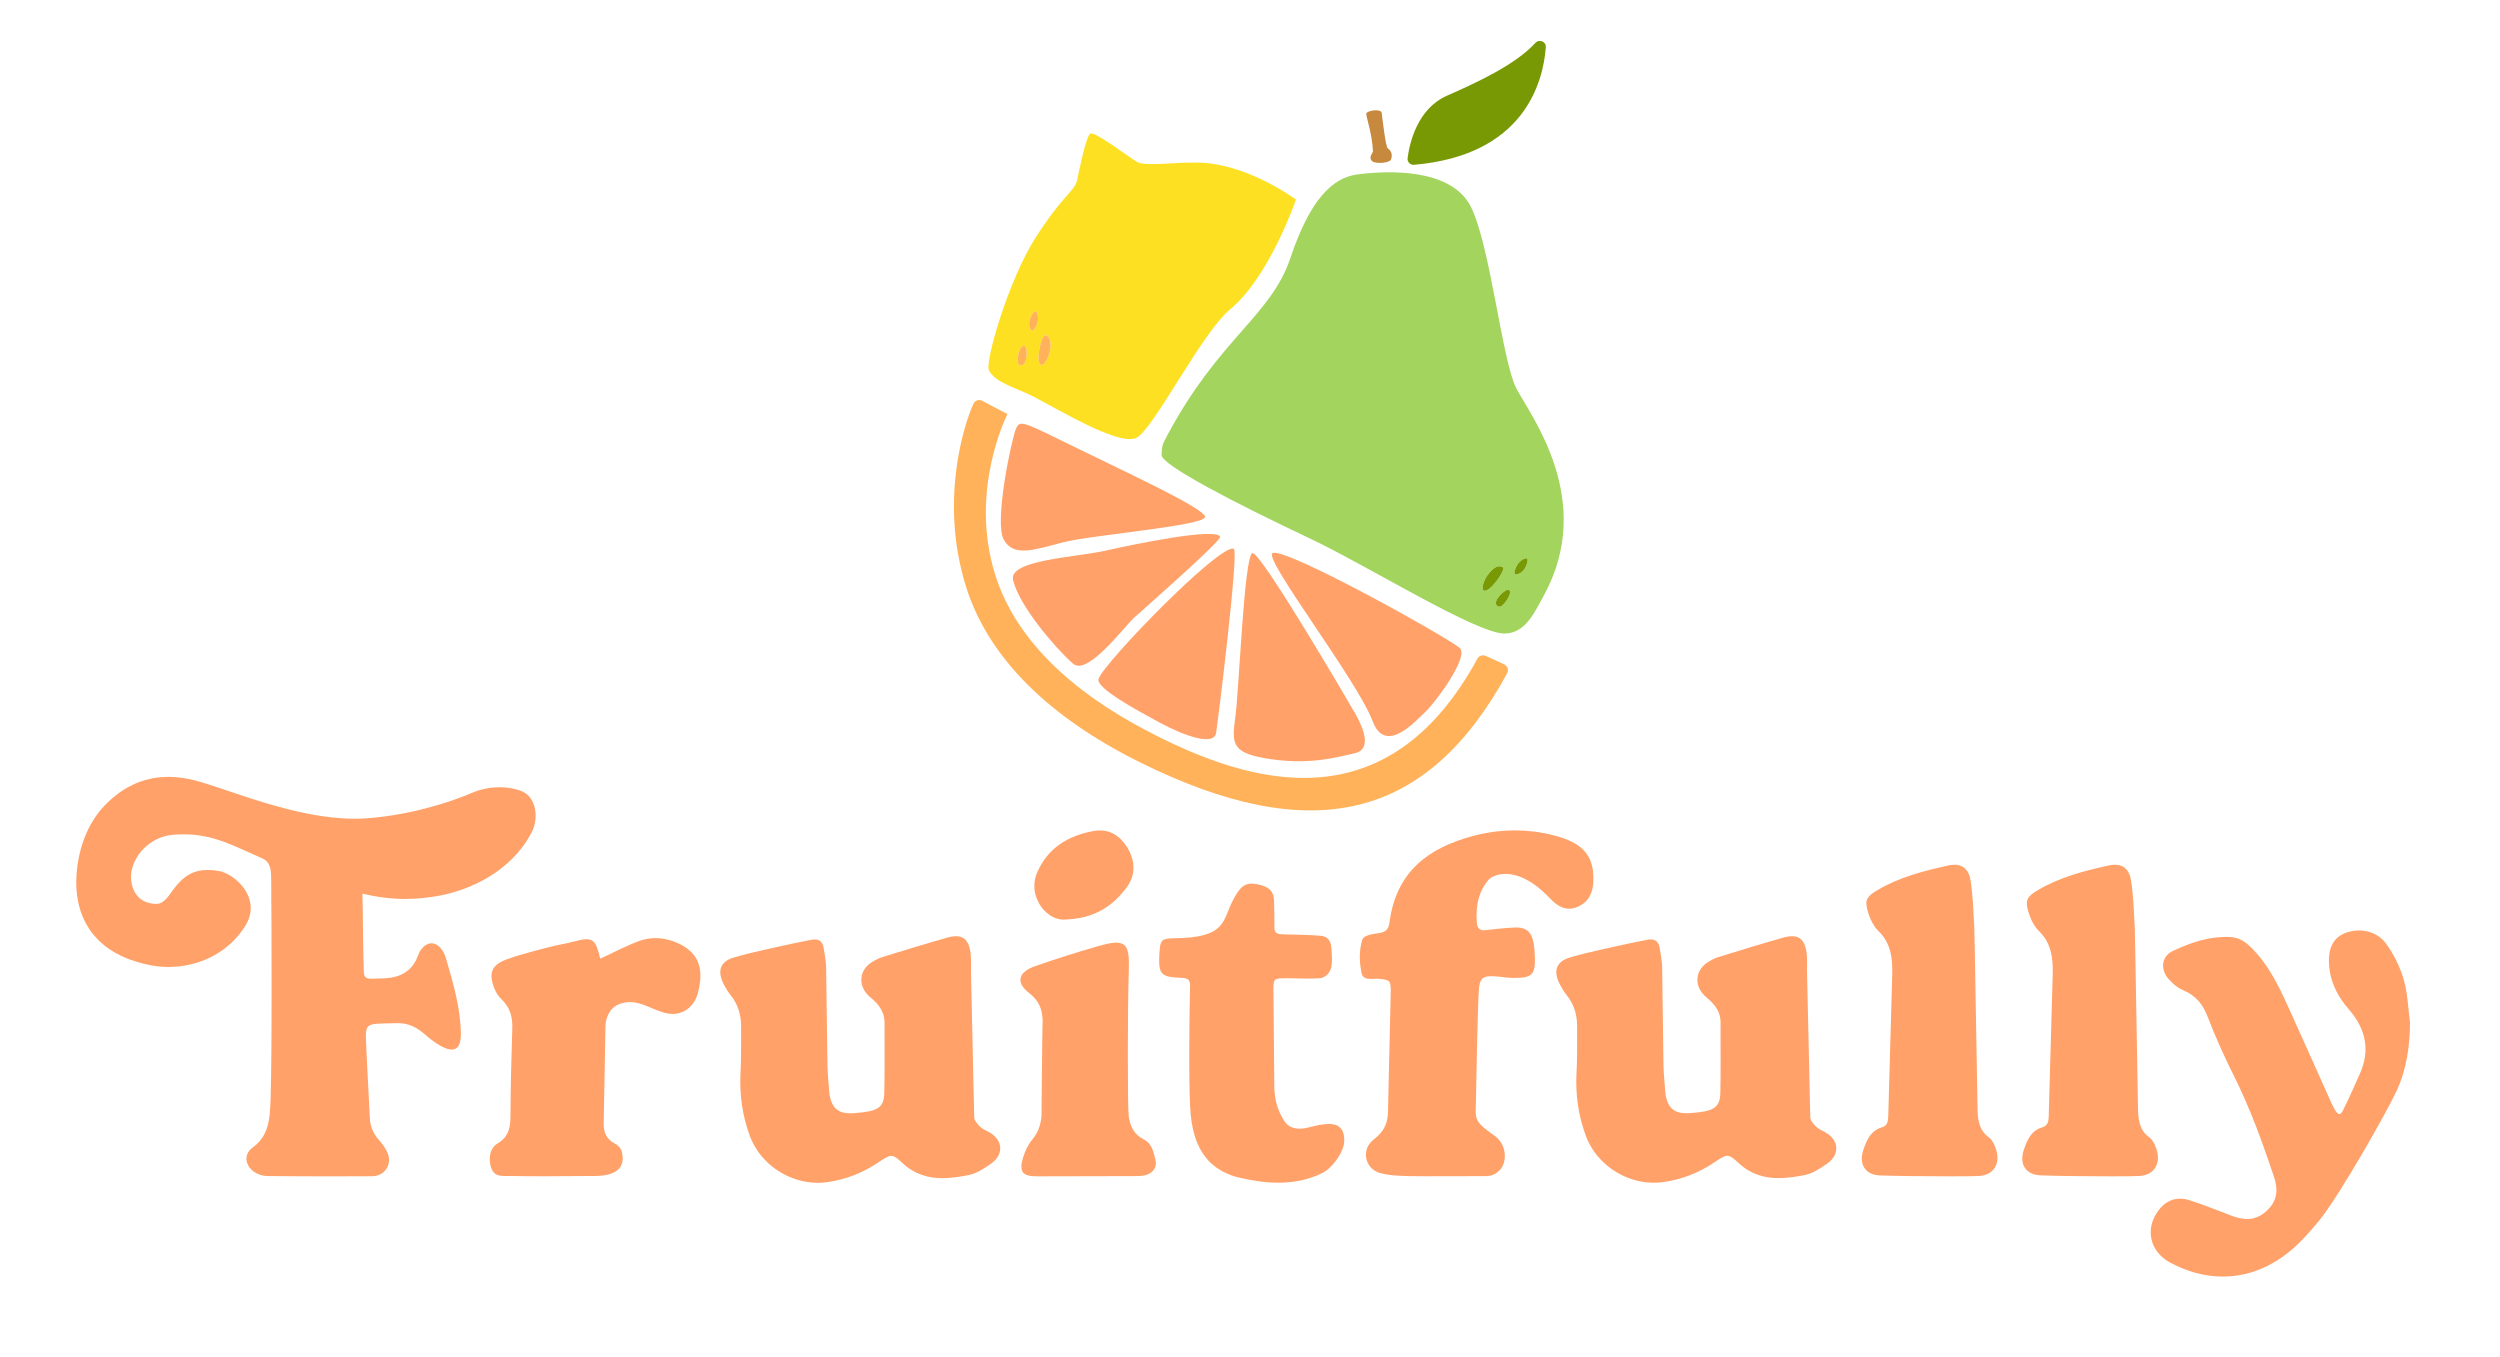 <?xml version="1.0" encoding="utf-8"?>
<!-- Generator: Adobe Illustrator 27.5.0, SVG Export Plug-In . SVG Version: 6.00 Build 0)  -->
<svg version="1.1" xmlns="http://www.w3.org/2000/svg" xmlns:xlink="http://www.w3.org/1999/xlink" x="0px" y="0px"
	 viewBox="0 0 1141.22 619.47" style="enable-background:new 0 0 1141.22 619.47;" xml:space="preserve">
<style type="text/css">
	.st0{fill:#A2D45E;}
	.st1{fill:#789904;}
	.st2{fill:#C7893E;}
	.st3{fill:#FFB259;}
	.st4{fill:#FFA168;}
	.st5{fill:#FDE021;}
</style>
<g id="Layer_1">
</g>
<g id="Layer_2">
	<path class="st0" d="M532.94,198.58c-2.29,4.29-2.55,4.61-2.7,9.09c-0.16,4.65,34.5,22.45,67.84,38.2
		c26.46,12.5,76.39,43.74,88.94,43.33c9.28-0.31,13.16-9.07,17.66-17.25c23.96-43.65-6.09-82.32-12.52-94.72
		c-6.43-12.4-11.68-63.93-20.49-82.36c-8.81-18.44-38.31-16.96-51.81-15.29c-11.85,1.46-21.97,11.88-30.83,38.26
		C580.17,144.21,556.47,154.54,532.94,198.58z M692.13,258.75c1.12-2.32,3.1-3.81,4.59-3.89c1.49-0.08-0.08,4.64-1.82,6.06
		C693.15,262.34,689.75,263.68,692.13,258.75z M688.9,269.35c1.56,1.24-1.51,5.71-3.26,7.13c-1.74,1.42-4-0.45-2-3.37
		C685.06,271.03,687.96,268.6,688.9,269.35z M678.8,262.91c3.23-4.52,5.57-4.95,7.23-3.91c1.37,0.86-4.57,9.64-7.65,10.59
		C675.3,270.53,677.35,264.94,678.8,262.91z"/>
	<path class="st1" d="M642.55,72.16c-0.23,1.71,1.18,3.22,2.9,3.07c50.28-4.33,58.97-37.53,60.2-53.65c0.2-2.6-2.99-3.91-4.76-1.99
		c-9.13,9.89-25.92,17.73-40.36,24.09C646.98,49.65,643.45,65.3,642.55,72.16z"/>
	<path class="st2" d="M626.61,73.74c1.55,1.08,7.7,0.75,8.37-0.95c1.09-2.78-0.62-4.55-1.51-5.12c-0.9-0.57-2.48-13.85-2.73-16.07
		c-0.24-2.21-6.87-1.11-7.04,0.26c-0.17,1.37,2.72,9.14,3.04,17.29C626.76,69.71,624.3,72.14,626.61,73.74z"/>
	<path class="st1" d="M678.38,269.58c3.08-0.95,9.02-9.73,7.65-10.59c-1.66-1.04-3.99-0.61-7.23,3.91
		C677.35,264.94,675.3,270.53,678.38,269.58z"/>
	<path class="st1" d="M694.9,260.92c1.74-1.42,3.31-6.14,1.82-6.06c-1.49,0.08-3.47,1.57-4.59,3.89
		C689.75,263.68,693.15,262.34,694.9,260.92z"/>
	<path class="st1" d="M683.64,273.11c-1.99,2.92,0.26,4.79,2,3.37c1.74-1.42,4.81-5.89,3.26-7.13
		C687.96,268.6,685.06,271.03,683.64,273.11z"/>
	<path class="st3" d="M459.89,189.03l-7.1-3.74l0.05,0.02l-4.45-2.35c-1.5-0.79-3.34-0.18-4.04,1.37
		c-4.45,9.83-15.52,44.65-3.37,83.47c10.32,32.97,38.49,59.82,79.01,79.99c79.19,39.43,131.59,26.39,168.01-40.42
		c0.82-1.49,0.18-3.4-1.37-4.11l-8.42-3.86c-1.4-0.64-3.06-0.06-3.8,1.3c-40.87,75.04-102.24,58.28-150.17,33.26
		c-36.15-18.78-60.85-42.78-69.89-71.43c-12.21-38.68,5.38-73.16,5.56-73.51l-7.07-3.7L459.89,189.03z"/>
	<polygon class="st3" points="459.89,189.03 452.84,185.31 452.79,185.29 	"/>
	<path class="st4" d="M501.48,309.89c-1.36,4.16,17.17,14.18,27.98,20.01c10.79,5.81,24.76,10.98,25.71,4.59
		c0.95-6.39,10.43-82.87,8.04-83.96C557.11,247.76,503.87,302.6,501.48,309.89z"/>
	<path class="st4" d="M571.66,252.49c-3.76,1.79-6.11,63.37-7.75,74.97c-1.64,11.6-1.53,15.86,12.55,18.48
		c19.82,3.69,33.09-0.06,41.97-2.09c8.88-2.03,2.7-13.69,0.04-18.41C616.23,321.46,575,250.91,571.66,252.49z"/>
	<path class="st4" d="M650.48,325.15c4.73-4.34,20.09-25.19,15.97-29.25c-4.12-4.06-79.53-46.21-85.53-43.43
		c-4.64,2.15,38.68,58.04,45.69,76.78C632.46,344.86,646.23,329.05,650.48,325.15z"/>
	<path class="st4" d="M504.89,251.32c-13.85,3.14-44.57,4.27-42.44,13.43c2.65,11.43,18.38,30.12,27.3,38.17
		c6.62,5.97,23.5-16.96,28.01-21.01c5.75-5.16,40.11-35.3,39.22-36.95C554.75,240.85,518.74,248.18,504.89,251.32z"/>
	<path class="st4" d="M492.94,205.21c-26.12-12.74-27.26-13.78-29.15-9.53c-1.9,4.25-10.11,42.64-5.58,50.68
		c4.52,8.03,13.69,4.69,26.91,1.24c13.23-3.45,65.82-7.66,64.98-11.73C549.29,231.99,519.06,217.95,492.94,205.21z"/>
	<path class="st5" d="M470.83,180.57c10.66,5.32,39.05,22.87,47.64,19.43c7.7-3.08,29.73-47.75,43.19-58.9
		c17.97-14.89,29.92-50.01,29.92-50.01s-20.06-14.96-41.49-16.7c-11.33-0.92-27.16,1.99-31.27-0.58
		c-4.11-2.57-18.99-13.86-21.05-12.83c-2.05,1.03-5.13,16.94-6.16,21.56s-6.89,6.98-19.21,26.49
		c-12.32,19.51-22.72,56.12-21.02,59.86C453.95,174.52,463.82,177.07,470.83,180.57z M477.17,152.97c1.88,0.53,3.14,2.55,1.97,7.98
		c-0.53,2.45-3.29,7.72-4.65,4.8C473.11,162.84,475.61,152.54,477.17,152.97z M473.03,142.28c0.94,1.15,1.17,3.63,0.21,6.01
		c-2.04,5.08-3.34,1.66-3.47-0.59C469.65,145.46,472.09,141.13,473.03,142.28z M467.57,157.82c1.19,0.19,1.34,3.97,0.76,6.42
		c-0.82,3.44-3.71,3.03-3.84,0.78C464.36,162.78,465.6,157.5,467.57,157.82z"/>
	<path class="st3" d="M479.13,160.95c1.17-5.43-0.08-7.45-1.97-7.98c-1.56-0.44-4.06,9.86-2.69,12.78
		C475.85,168.67,478.61,163.4,479.13,160.95z"/>
	<path class="st3" d="M473.24,148.29c0.96-2.39,0.73-4.86-0.21-6.01c-0.94-1.15-3.38,3.18-3.25,5.43
		C469.9,149.95,471.19,153.37,473.24,148.29z"/>
	<path class="st3" d="M468.32,164.24c0.59-2.45,0.43-6.23-0.76-6.42c-1.97-0.32-3.21,4.96-3.08,7.21
		C464.61,167.27,467.5,167.68,468.32,164.24z"/>
	<path class="st4" d="M508.13,380.62c0.22,0.1,0.44,0.18,0.66,0.29C508.58,380.8,508.35,380.72,508.13,380.62z"/>
	<path class="st4" d="M506.32,379.98c0.25,0.07,0.5,0.13,0.75,0.21C506.83,380.11,506.57,380.04,506.32,379.98z"/>
	<path class="st4" d="M504.41,379.6c0.27,0.03,0.54,0.07,0.8,0.12C504.96,379.67,504.69,379.63,504.41,379.6z"/>
	<path class="st4" d="M502.76,379.47c-0.1,0-0.21,0.03-0.3,0.03c0.26-0.01,0.52,0,0.77,0.01
		C503.06,379.5,502.92,379.47,502.76,379.47z"/>
	<path class="st4" d="M695.35,379.51c0,0-0.01,0-0.01,0c1.07,0,2.14,0.06,3.2,0.11C697.48,379.57,696.42,379.51,695.35,379.51z"/>
	<path class="st4" d="M690.52,379.67c0.64-0.04,1.27-0.04,1.91-0.06C691.79,379.63,691.15,379.63,690.52,379.67z"/>
	<path class="st4" d="M685.7,380.15c0.54-0.07,1.07-0.1,1.61-0.16C686.77,380.05,686.23,380.08,685.7,380.15z"/>
	<path class="st4" d="M680.9,380.95c0.38-0.08,0.76-0.12,1.14-0.19C681.66,380.83,681.28,380.87,680.9,380.95z"/>
	<path class="st4" d="M700.15,379.67c1.24,0.08,2.47,0.22,3.7,0.37C702.62,379.89,701.38,379.75,700.15,379.67z"/>
	<path class="st4" d="M704.95,380.15c1.49,0.2,2.98,0.46,4.46,0.75C707.93,380.6,706.44,380.35,704.95,380.15z"/>
	<path class="st4" d="M50.68,359.8c0.27-0.16,0.55-0.3,0.82-0.45C51.22,359.5,50.95,359.64,50.68,359.8z"/>
	<path class="st4" d="M46.96,362.22c0.18-0.13,0.35-0.27,0.53-0.39C47.31,361.95,47.14,362.1,46.96,362.22z"/>
	<path class="st4" d="M143.62,373.2c0.72,0.09,1.43,0.2,2.15,0.28C145.05,373.4,144.34,373.29,143.62,373.2z"/>
	<path class="st4" d="M217.05,360.19c0.42-0.09,0.84-0.14,1.27-0.22C217.9,360.05,217.48,360.1,217.05,360.19z"/>
	<path class="st4" d="M213.9,361.02c0.34-0.11,0.7-0.18,1.04-0.28C214.59,360.84,214.24,360.91,213.9,361.02z"/>
	<path class="st4" d="M149.55,373.81c0.55,0.04,1.11,0.11,1.66,0.14C150.66,373.92,150.1,373.85,149.55,373.81z"/>
	<path class="st4" d="M137.99,372.35c0.77,0.13,1.54,0.28,2.32,0.4C139.54,372.62,138.76,372.48,137.99,372.35z"/>
	<path class="st4" d="M111.5,365.68c0.74,0.23,1.48,0.46,2.23,0.69C112.98,366.14,112.24,365.91,111.5,365.68z"/>
	<path class="st4" d="M116.55,367.21c0.77,0.23,1.54,0.45,2.32,0.67C118.09,367.66,117.32,367.44,116.55,367.21z"/>
	<path class="st4" d="M121.74,368.68c0.79,0.21,1.58,0.43,2.37,0.63C123.32,369.11,122.53,368.9,121.74,368.68z"/>
	<path class="st4" d="M132.48,371.29c0.8,0.17,1.59,0.34,2.39,0.5C134.07,371.63,133.27,371.45,132.48,371.29z"/>
	<path class="st4" d="M127.06,370.05c0.8,0.19,1.59,0.39,2.4,0.58C128.66,370.44,127.86,370.25,127.06,370.05z"/>
	<path class="st4" d="M162.14,373.92c-1.83,0.13-3.68,0.19-5.54,0.19C158.46,374.11,160.31,374.05,162.14,373.92z"/>
	<path class="st4" d="M220.26,359.68c0.45-0.05,0.9-0.07,1.35-0.1C221.16,359.61,220.71,359.63,220.26,359.68z"/>
	<path class="st4" d="M231.82,360.52c0.86,0.24,1.69,0.52,2.49,0.85C233.52,361.04,232.68,360.76,231.82,360.52z"/>
	<path class="st4" d="M234.35,361.38c0.55,0.23,1.05,0.52,1.53,0.84C235.4,361.9,234.89,361.61,234.35,361.38z"/>
	<path class="st4" d="M106.58,364.11c0.71,0.23,1.43,0.46,2.16,0.7C108.02,364.58,107.29,364.35,106.58,364.11z"/>
	<path class="st4" d="M236.16,362.43c0.47,0.35,0.91,0.73,1.31,1.16C237.08,363.15,236.63,362.77,236.16,362.43z"/>
	<path class="st4" d="M226.31,359.57c0.58,0.04,1.14,0.12,1.7,0.2C227.45,359.69,226.89,359.61,226.31,359.57z"/>
	<path class="st4" d="M229.13,359.92c0.61,0.11,1.2,0.25,1.79,0.4C230.34,360.17,229.75,360.02,229.13,359.92z"/>
	<path class="st4" d="M223.9,359.46c-0.15,0-0.3,0.02-0.45,0.02c0.55-0.01,1.09,0.01,1.63,0.03
		C224.69,359.5,224.3,359.46,223.9,359.46z"/>
	<path class="st4" d="M61.72,355.53c0.31-0.07,0.62-0.13,0.93-0.19C62.34,355.4,62.03,355.47,61.72,355.53z"/>
	<path class="st4" d="M70.05,354.64c-0.15,0-0.3,0.02-0.45,0.02c0.37,0,0.73,0,1.1,0C70.48,354.66,70.26,354.64,70.05,354.64z"/>
	<path class="st4" d="M66.08,354.84c0.08-0.01,0.17-0.01,0.25-0.02C66.24,354.83,66.16,354.83,66.08,354.84z"/>
	<path class="st4" d="M72.47,354.73c0.4,0.02,0.8,0.05,1.2,0.08C73.27,354.78,72.87,354.75,72.47,354.73z"/>
	<path class="st4" d="M75.52,355c0.38,0.05,0.76,0.09,1.14,0.14C76.28,355.09,75.9,355.05,75.52,355z"/>
	<path class="st4" d="M54.13,358.03c0.27-0.12,0.53-0.25,0.8-0.36C54.66,357.79,54.4,357.91,54.13,358.03z"/>
	<path class="st4" d="M58.23,356.44c0.23-0.07,0.46-0.13,0.69-0.2C58.69,356.31,58.46,356.37,58.23,356.44z"/>
	<path class="st4" d="M87.24,357.72c0.76,0.23,1.51,0.47,2.31,0.72C88.74,358.18,87.99,357.95,87.24,357.72z"/>
	<path class="st4" d="M95.82,360.52c0.99,0.33,1.98,0.67,3.02,1.02C97.81,361.19,96.8,360.85,95.82,360.52z"/>
	<path class="st4" d="M78.7,355.5c0.32,0.06,0.64,0.11,0.96,0.18C79.34,355.61,79.02,355.56,78.7,355.5z"/>
	<path class="st4" d="M101.83,362.55c0.68,0.23,1.36,0.45,2.05,0.68C103.2,363,102.5,362.77,101.83,362.55z"/>
	<path class="st4" d="M91.27,359.01c0.75,0.25,1.48,0.48,2.26,0.74C92.76,359.5,92.02,359.25,91.27,359.01z"/>
	<path class="st4" d="M82.66,356.38c1.03,0.27,2.12,0.59,3.27,0.93C84.78,356.96,83.69,356.65,82.66,356.38z"/>
	<g>
		<path class="st4" d="M606.71,513.06c-0.18,0-0.37,0-0.56,0.01c0.48-0.02,0.9,0.02,1.32,0.04
			C607.22,513.09,606.99,513.06,606.71,513.06z"/>
		<path class="st4" d="M571.36,403.34c-0.55,0-1.05,0.07-1.54,0.17c0.49-0.1,1-0.17,1.56-0.16
			C571.38,403.34,571.37,403.34,571.36,403.34z"/>
		<path class="st4" d="M543.07,461.18c0-0.01,0-0.02,0-0.02C543.07,461.17,543.07,461.17,543.07,461.18c0,0.01,0,0.01,0,0.02
			C543.07,461.2,543.07,461.19,543.07,461.18z"/>
		<path class="st4" d="M543.08,460.57c0-0.01,0-0.02,0-0.04C543.08,460.55,543.08,460.56,543.08,460.57c0,0.01,0,0.02,0,0.03
			C543.08,460.6,543.08,460.59,543.08,460.57z"/>
		<path class="st4" d="M529.43,441.78c0-0.01,0-0.01,0-0.02C529.43,441.77,529.43,441.78,529.43,441.78c0,0.01,0,0.01,0,0.02
			C529.43,441.8,529.43,441.79,529.43,441.78z"/>
		<polygon class="st4" points="529.53,442.24 529.52,442.23 529.53,442.24 529.53,442.25 		"/>
		<path class="st4" d="M529.23,440.2c0-0.01,0-0.01,0-0.02C529.23,440.18,529.23,440.19,529.23,440.2c0,0.01,0,0.02,0,0.02
			C529.23,440.21,529.23,440.2,529.23,440.2z"/>
		<polygon class="st4" points="529.94,443.39 529.94,443.39 529.94,443.39 529.94,443.39 		"/>
		<path class="st4" d="M529.27,440.71c0-0.01,0-0.02,0-0.03C529.27,440.69,529.27,440.7,529.27,440.71c0,0.01,0,0.02,0,0.03
			C529.28,440.73,529.28,440.72,529.27,440.71z"/>
		<path class="st4" d="M465.82,447.79c-0.08-0.7,0.02-1.38,0.28-2.03C465.84,446.41,465.75,447.09,465.82,447.79z"/>
		<path class="st4" d="M509.65,430.27c-0.17,0-0.37,0.03-0.54,0.04c0.32-0.01,0.62-0.01,0.9,0
			C509.89,430.3,509.79,430.27,509.65,430.27z"/>
		<path class="st4" d="M577.18,404.56c1.2,0.49,2.18,1.13,2.9,1.96C579.35,405.68,578.38,405.04,577.18,404.56z"/>
		<path class="st4" d="M264.27,429.27c-0.48,0.11-0.98,0.24-1.52,0.38c-1,0.27-2.01,0.51-3.03,0.73c1.01-0.22,2.02-0.46,3.03-0.73
			C263.29,429.51,263.79,429.38,264.27,429.27z"/>
		<path class="st4" d="M256.67,431.03c-2.04,0.42-4.08,0.83-6.08,1.36c-2.42,0.64-4.85,1.27-7.28,1.92
			c2.43-0.65,4.86-1.27,7.28-1.92C252.6,431.86,254.64,431.45,256.67,431.03z"/>
		<path class="st4" d="M277.25,436.12c-0.02,0.01-0.03,0.01-0.04,0.02v0C277.22,436.13,277.23,436.12,277.25,436.12z"/>
		<path class="st4" d="M267.78,428.77c-0.26,0-0.53,0.02-0.81,0.05c0.33-0.03,0.64-0.04,0.94-0.04
			C267.86,428.78,267.83,428.77,267.78,428.77z"/>
		<path class="st4" d="M228.94,456.21c-1.46-1.39-2.65-3.29-3.37-5.18C226.29,452.92,227.49,454.82,228.94,456.21
			c3.85,3.66,5.09,8.04,4.92,13.21c-0.41,13.1-0.78,26.21-0.83,39.32c0.05-13.11,0.42-26.22,0.83-39.32
			C234.03,464.25,232.79,459.87,228.94,456.21z"/>
		<path class="st4" d="M315.74,434.82c-0.71-0.74-1.52-1.44-2.42-2.08C314.22,433.39,315.03,434.08,315.74,434.82L315.74,434.82z"/>
		<path class="st4" d="M311.87,431.8c-0.5-0.3-1.03-0.58-1.58-0.86c-0.01,0-0.02-0.01-0.03-0.01c0.01,0,0.02,0.01,0.03,0.01
			C310.84,431.22,311.36,431.5,311.87,431.8z"/>
		<path class="st4" d="M299.27,428.24c-0.13,0-0.27,0.02-0.4,0.02c0.35-0.01,0.7,0.01,1.05,0.02
			C299.7,428.27,299.49,428.24,299.27,428.24z"/>
		<path class="st4" d="M280.46,521.9c-3.81-2.03-4.96-5.22-4.89-9.21c0.28-14.57,0.54-29.15,0.82-43.72c0.02-0.93,0-1.88,0.21-2.77
			c1.03-4.39,3.31-7.43,8.08-8.45c0.99-0.21,1.94-0.31,2.88-0.31c2.51,0,4.86,0.69,7.24,1.63c3,1.19,5.95,2.65,9.06,3.39
			c1.08,0.26,2.14,0.38,3.16,0.38c5.51,0,9.94-3.61,11.54-9.48c2.21-8.1,1.35-14.18-2.81-18.54l0,0c-0.71-0.74-1.52-1.44-2.42-2.08
			c0,0-0.01-0.01-0.01-0.01c-0.43-0.3-0.88-0.6-1.36-0.88c-0.03-0.02-0.06-0.04-0.09-0.06c-0.5-0.3-1.03-0.58-1.58-0.86
			c-0.01,0-0.02-0.01-0.03-0.01c-0.82-0.4-1.64-0.75-2.48-1.07c-0.27-0.1-0.55-0.18-0.83-0.28c-0.57-0.2-1.15-0.38-1.73-0.54
			c-0.33-0.09-0.65-0.16-0.98-0.23c-0.54-0.12-1.09-0.22-1.63-0.31c-0.34-0.05-0.67-0.09-1.01-0.13c-0.56-0.06-1.12-0.09-1.68-0.11
			c-0.35-0.01-0.7-0.03-1.05-0.02c-0.26,0-0.53,0.02-0.79,0.04c-0.48,0.03-0.97,0.07-1.45,0.13c-0.27,0.03-0.54,0.07-0.81,0.11
			c-0.51,0.08-1.01,0.19-1.52,0.3c-0.23,0.05-0.47,0.1-0.7,0.16c-0.73,0.2-1.47,0.42-2.2,0.7c-1.36,0.51-2.7,1.08-4.03,1.66
			c-0.37,0.16-0.73,0.33-1.1,0.49c-1.09,0.49-2.18,0.99-3.27,1.51c-0.14,0.06-0.27,0.13-0.41,0.19c-1.75,0.84-3.53,1.7-5.34,2.57
			c-0.02,0.01-0.03,0.01-0.04,0.02v0c-1.02,0.49-2.03,0.98-3.09,1.47c-0.11-0.24-0.36-0.65-0.46-1.08
			c-0.73-3.34-1.48-5.41-2.67-6.58c-0.14-0.13-0.28-0.25-0.43-0.36c-0.1-0.07-0.2-0.14-0.3-0.2c-0.16-0.09-0.31-0.18-0.48-0.25
			c-0.12-0.05-0.25-0.08-0.37-0.12c-0.29-0.09-0.6-0.15-0.93-0.19c-0.19-0.02-0.37-0.05-0.57-0.05c-0.29-0.01-0.61,0.01-0.94,0.04
			c-0.04,0-0.08,0-0.12,0.01c-0.33,0.03-0.68,0.08-1.05,0.14c-0.06,0.01-0.11,0.01-0.17,0.02c-0.37,0.07-0.77,0.15-1.18,0.24
			c-0.06,0.01-0.12,0.02-0.18,0.04c-0.48,0.11-0.98,0.24-1.52,0.38c-1,0.27-2.01,0.51-3.03,0.73c-1.01,0.22-2.03,0.43-3.05,0.64
			c-2.04,0.42-4.07,0.83-6.08,1.36c-2.42,0.64-4.85,1.27-7.28,1.92c-4.04,1.08-8.06,2.21-11.97,3.66
			c-6.96,2.57-8.36,6.21-5.77,13.05c0.72,1.89,1.91,3.8,3.37,5.18c3.85,3.66,5.09,8.04,4.92,13.21c-0.41,13.1-0.78,26.21-0.83,39.32
			c0,0.09,0,0.18,0,0.27c0,1.35-0.04,2.64-0.18,3.87c-0.14,1.23-0.38,2.39-0.78,3.48c-0.81,2.18-2.28,4.08-4.92,5.65
			c-0.91,0.54-1.64,1.26-2.2,2.1c-0.55,0.84-0.94,1.79-1.16,2.8c-0.11,0.51-0.19,1.03-0.22,1.56c-0.05,0.71,0,1.42,0.08,2.14
			c0.02,0.18,0.04,0.35,0.07,0.53c0.11,0.71,0.27,1.41,0.5,2.09c0,0.01,0.01,0.01,0.01,0.02c0.18,0.51,0.39,0.93,0.63,1.3
			c0.05,0.08,0.11,0.15,0.16,0.22c0.21,0.3,0.44,0.57,0.68,0.79c1.31,1.18,3.07,1.32,4.86,1.32c0.42,0,0.84-0.01,1.25-0.01
			c0.17,0,0.34,0,0.51,0c5.46,0.09,10.91,0.13,16.4,0.13c7.4,0,14.86-0.06,22.51-0.13c3.19-0.03,15.7,0.01,12.51-11.46
			C283.32,523.88,281.8,522.61,280.46,521.9z"/>
		<path class="st4" d="M633.7,502.74c0.03-1.51,0.07-3.21,0.11-5.06C633.77,499.53,633.73,501.23,633.7,502.74z"/>
		<path class="st4" d="M633.83,496.94c0.04-2.01,0.09-4.16,0.14-6.41C633.92,492.78,633.87,494.93,633.83,496.94z"/>
		<path class="st4" d="M692.18,423.41c-0.19,0-0.38,0-0.57,0.01c0.75-0.02,1.43,0,2.06,0.07
			C693.2,423.44,692.71,423.41,692.18,423.41z"/>
		<path class="st4" d="M625.42,532.53c-0.13-0.16-0.28-0.32-0.4-0.49C625.14,532.22,625.29,532.37,625.42,532.53z"/>
		<path class="st4" d="M624.9,531.84c-0.68-1.04-1.13-2.2-1.31-3.41C623.77,529.64,624.22,530.8,624.9,531.84z"/>
		<path class="st4" d="M634.75,456.8c-0.15,6.36-0.43,18.63-0.69,29.77C634.32,475.44,634.6,463.16,634.75,456.8
			C634.75,456.8,634.75,456.8,634.75,456.8z"/>
		<path class="st4" d="M621.28,431.24c-0.86,4.2-0.63,8.77,0.19,12.9C620.66,440,620.42,435.44,621.28,431.24z"/>
		<path class="st4" d="M677.36,514.77c-2.7-2.28-3.77-4.17-3.71-7.47c0.19-10.19,0.86-47.23,1.43-55.55
			c0.32-4.69,1.62-6.14,5.64-6.14c0.41,0,0.85,0.02,1.33,0.04c3,0.18,5.99,0.75,8.98,0.77c0.12,0,0.23,0,0.34,0
			c8.06,0,9.56-1.66,9.28-9.62c-0.08-2.32-0.22-4.66-0.7-6.92c-0.41-1.88-1.03-3.29-1.92-4.32c-0.26-0.3-0.55-0.57-0.86-0.81
			c-0.12-0.09-0.25-0.17-0.38-0.25c-0.3-0.19-0.63-0.35-0.97-0.49c-0.14-0.05-0.27-0.12-0.41-0.16c-0.5-0.16-1.03-0.29-1.62-0.36
			c-0.04,0-0.08,0-0.11-0.01c-0.63-0.07-1.31-0.1-2.06-0.07c-1.89,0.06-3.78,0.21-5.67,0.37c-0.59,0.05-1.18,0.1-1.76,0.16
			c-1.9,0.19-3.81,0.41-5.7,0.64c-0.38,0.05-0.73,0.07-1.05,0.07c-2.23,0-3.14-1.15-3.31-3.79c-0.47-7.21,0.67-13.92,5.6-19.48
			c0.53-0.6,3.2-2.45,7.56-2.45c4.96,0,12.11,2.39,20.79,11.71c2.52,2.53,5.17,4.17,8.21,4.17c1.33,0,2.74-0.32,4.24-1.01
			c4.72-2.19,6.58-6.26,6.81-11.23c0.31-6.68-1.25-11.37-4.74-14.8c-0.68-0.66-1.43-1.27-2.26-1.85c-0.06-0.04-0.13-0.09-0.19-0.13
			c-0.8-0.55-1.67-1.05-2.61-1.52c-0.11-0.06-0.22-0.11-0.33-0.16c-0.94-0.46-1.94-0.88-3.02-1.28c-0.12-0.04-0.24-0.08-0.36-0.13
			c-1.12-0.4-2.29-0.78-3.56-1.12c-1.55-0.42-3.1-0.79-4.67-1.11c-0.1-0.02-0.21-0.03-0.31-0.05c-1.46-0.29-2.92-0.54-4.38-0.74
			c-0.36-0.05-0.72-0.07-1.08-0.11c-1.21-0.14-2.42-0.28-3.64-0.36c-0.53-0.03-1.05-0.03-1.58-0.05c-1.05-0.05-2.1-0.1-3.15-0.1
			c-0.95,0-1.91,0.06-2.86,0.09c-0.63,0.03-1.25,0.02-1.88,0.06c-1.05,0.07-2.1,0.2-3.15,0.31c-0.53,0.06-1.06,0.09-1.58,0.16
			c-1.2,0.16-2.4,0.38-3.6,0.6c-0.37,0.07-0.75,0.11-1.12,0.19c-1.57,0.31-3.14,0.68-4.69,1.09c-19.99,5.34-35.19,15.81-38.3,39.58
			c-0.12,0.9-0.31,1.62-0.59,2.21c-0.14,0.3-0.3,0.56-0.47,0.79c-0.36,0.47-0.8,0.82-1.33,1.09c-0.79,0.41-1.78,0.64-2.99,0.82
			c-0.37,0.05-0.76,0.11-1.16,0.17c-0.03,0-0.05,0.01-0.08,0.01c-1.26,0.2-2.63,0.47-3.74,0.94c0,0,0,0,0,0
			c-0.25,0.11-0.49,0.23-0.71,0.36c0,0,0,0,0,0c-0.19,0.11-0.36,0.23-0.52,0.36c-0.17,0.14-0.34,0.29-0.47,0.46
			c-0.18,0.23-0.31,0.48-0.4,0.75c-0.21,0.68-0.38,1.38-0.52,2.08c-0.86,4.2-0.62,8.77,0.19,12.9c0.06,0.28,0.13,0.53,0.22,0.75
			c0.04,0.09,0.08,0.16,0.12,0.25c0.06,0.12,0.12,0.24,0.19,0.35c0.06,0.09,0.13,0.17,0.19,0.25c0.06,0.08,0.13,0.15,0.19,0.22
			c0.08,0.08,0.17,0.15,0.26,0.22c0.8,0.6,1.89,0.75,3.07,0.75c0.99,0,2.04-0.1,3.02-0.1c0.41,0,0.8,0.02,1.17,0.07
			c4.63,0.61,4.91,0.82,4.95,5.54c0,0-0.04,1.65-0.1,4.37c0,0,0,0,0,0c-0.15,6.36-0.43,18.63-0.69,29.77
			c-0.01,0.3-0.01,0.6-0.02,0.89c-0.02,1.03-0.05,2.05-0.07,3.06c0,0.01,0,0.01,0,0.02c-0.05,2.25-0.1,4.4-0.14,6.41
			c-0.01,0.25-0.01,0.5-0.02,0.74c-0.04,1.85-0.08,3.54-0.11,5.06c-0.01,0.24-0.01,0.49-0.02,0.72c-0.01,0.61-0.03,1.19-0.04,1.73
			c0,0.23-0.01,0.44-0.01,0.66c-0.01,0.55-0.02,1.09-0.03,1.54c-0.03,1.41-0.17,2.71-0.43,3.9c-0.8,3.59-2.72,6.32-6.12,8.92
			c-0.5,0.39-0.93,0.81-1.32,1.25c-0.09,0.1-0.18,0.21-0.27,0.31c-0.36,0.45-0.69,0.91-0.95,1.39c-0.02,0.03-0.03,0.07-0.05,0.1
			c-0.24,0.47-0.43,0.95-0.58,1.44c-0.03,0.1-0.06,0.2-0.09,0.3c-0.14,0.53-0.24,1.06-0.28,1.6c0,0.02,0,0.04,0,0.07
			c-0.03,0.54-0.01,1.08,0.06,1.61c0.01,0.05,0.01,0.1,0.02,0.14c0.18,1.21,0.63,2.37,1.31,3.41c0.04,0.07,0.08,0.14,0.12,0.21
			c0.12,0.17,0.27,0.33,0.4,0.49c0.15,0.19,0.29,0.38,0.45,0.55c1.02,1.06,2.33,1.9,3.95,2.38c4.33,1.28,9.09,1.3,13.67,1.47
			c0.99,0.04,4.14,0.05,8.25,0.05c8.23,0,20.31-0.05,26.64-0.05c4.04,0,7.01-2.81,7.93-5.59c1.56-4.7,0.05-9.79-4-12.78
			C680.64,517.33,678.84,516.03,677.36,514.77z"/>
		<path class="st4" d="M1016,427.7c-0.17,0-0.34,0.02-0.51,0.02c1.02-0.01,2.05,0,3.09,0.07
			C1017.72,427.73,1016.86,427.7,1016,427.7z"/>
		<path class="st4" d="M1013.49,552.97c-4.69-1.82-9.39-3.6-14.18-5.11c-0.01,0-0.02,0-0.03-0.01c0.01,0,0.02,0,0.03,0.01
			C1004.1,549.37,1008.8,551.15,1013.49,552.97z"/>
		<path class="st4" d="M984.26,570.77c0.52,0.78,1.12,1.52,1.8,2.23l0,0C985.37,572.29,984.78,571.55,984.26,570.77z"/>
		<path class="st4" d="M1076.87,424.73c-0.05,0-0.09,0.01-0.14,0.01c0.75,0,1.49,0.04,2.23,0.14
			C1078.28,424.79,1077.58,424.73,1076.87,424.73z"/>
		<path class="st4" d="M1081.38,425.37c2.19,0.62,4.24,1.71,5.94,3.28C1085.62,427.07,1083.58,425.99,1081.38,425.37z"/>
		<path class="st4" d="M981.74,562.4c0.01-0.87,0.08-1.74,0.24-2.6C981.82,560.66,981.75,561.53,981.74,562.4z"/>
		<path class="st4" d="M995.14,547.19c-0.42,0-0.85,0.02-1.26,0.07c0.49-0.05,0.99-0.06,1.49-0.05
			C995.29,547.21,995.21,547.19,995.14,547.19z"/>
		<path class="st4" d="M1041.67,573.93c6.56-4.53,11.67-10.34,16.74-16.42c9.03-10.82,31.53-50.48,35.81-59.93
			c4.33-9.57,5.85-20.03,5.93-30.75c-0.9-6.63-1.05-13.48-2.93-19.83c-1.73-5.85-4.62-11.67-8.26-16.57
			c-0.28-0.37-0.59-0.71-0.89-1.05l-0.71-0.7c-0.01-0.01-0.03-0.03-0.04-0.04c-1.7-1.57-3.75-2.66-5.94-3.28
			c-0.06-0.02-0.12-0.03-0.19-0.05c-0.66-0.18-1.34-0.31-2.02-0.41c-0.07-0.01-0.14-0.02-0.21-0.03c-0.74-0.09-1.49-0.14-2.23-0.14
			c-0.02,0-0.03,0-0.05,0c-0.68,0.01-1.36,0.06-2.03,0.15c-0.19,0.02-0.39,0.06-0.58,0.09c-0.52,0.08-1.03,0.2-1.54,0.33
			c-0.19,0.05-0.39,0.1-0.58,0.15c-0.67,0.2-1.33,0.43-1.96,0.71c-5.17,2.32-7.51,7.21-6.73,15.28c0.07,0.76,0.18,1.51,0.31,2.25
			c0.04,0.24,0.1,0.47,0.14,0.7c0.1,0.5,0.2,0.99,0.33,1.48c0.07,0.27,0.15,0.54,0.23,0.82c0.12,0.44,0.25,0.88,0.4,1.31
			c0.09,0.28,0.19,0.55,0.29,0.83c0.15,0.42,0.31,0.83,0.48,1.25c0.11,0.27,0.22,0.54,0.34,0.81c0.18,0.41,0.38,0.82,0.58,1.23
			c0.12,0.25,0.24,0.5,0.37,0.75c0.23,0.43,0.47,0.86,0.72,1.29c0.12,0.21,0.24,0.42,0.36,0.63c0.36,0.6,0.74,1.19,1.14,1.77
			c0.02,0.03,0.04,0.06,0.05,0.08c0.44,0.65,0.91,1.28,1.39,1.91c0.55,0.72,1.13,1.42,1.74,2.11c7.7,8.82,10.02,18.56,5.11,29.54
			c-2.45,5.49-4.88,10.99-7.54,16.37c-0.67,1.35-1.25,2.01-1.86,2.01c-0.66,0-1.35-0.79-2.21-2.35c-0.67-1.22-1.28-2.48-1.85-3.75
			c-6.07-13.51-12.06-27.05-18.19-40.53c-4.31-9.47-8.56-19.01-15.6-26.91c-0.72-0.81-1.46-1.61-2.22-2.37
			c-0.2-0.2-0.4-0.39-0.61-0.58c-0.18-0.17-0.37-0.35-0.55-0.51c-0.19-0.17-0.38-0.33-0.57-0.5c-0.23-0.19-0.46-0.37-0.69-0.55
			c-0.17-0.13-0.34-0.26-0.51-0.39c-0.4-0.28-0.81-0.55-1.23-0.8c-0.11-0.06-0.23-0.11-0.34-0.17c-0.34-0.18-0.69-0.36-1.05-0.51
			c-0.16-0.07-0.32-0.13-0.49-0.19c-0.34-0.13-0.69-0.24-1.05-0.33c-0.16-0.04-0.31-0.09-0.47-0.12c-0.52-0.11-1.05-0.2-1.61-0.24
			c0,0-0.01,0-0.01,0c-1.04-0.07-2.07-0.08-3.09-0.07c-0.47,0.01-0.94,0.03-1.4,0.06c-0.65,0.03-1.3,0.07-1.94,0.13
			c-0.47,0.05-0.94,0.11-1.41,0.17c-0.63,0.08-1.26,0.17-1.88,0.28c-0.47,0.08-0.93,0.17-1.4,0.27c-0.62,0.13-1.24,0.27-1.85,0.42
			c-0.46,0.11-0.91,0.23-1.36,0.35c-0.62,0.17-1.24,0.36-1.86,0.55c-0.43,0.13-0.87,0.27-1.3,0.41c-0.64,0.22-1.28,0.45-1.92,0.68
			c-0.4,0.15-0.8,0.28-1.19,0.44c-0.7,0.27-1.39,0.56-2.09,0.85c-0.33,0.14-0.66,0.27-0.98,0.41c-1.01,0.44-2.02,0.88-3.01,1.35
			c-5.27,2.46-5.9,8.45-1.93,12.89c0.47,0.52,0.97,1.04,1.5,1.55c1.49,1.43,3.18,2.71,4.99,3.45c5.82,2.38,9.1,6.42,11.33,12.26
			c3.48,9.08,7.5,17.98,11.85,26.68c7.49,14.96,13.15,30.61,18.44,46.41c1.98,5.91,1.45,11.22-3.76,15.76
			c-0.61,0.53-1.22,0.98-1.83,1.37c-0.06,0.04-0.12,0.08-0.17,0.12c-0.58,0.36-1.17,0.66-1.75,0.92c-0.08,0.04-0.17,0.08-0.26,0.11
			c-0.57,0.23-1.15,0.41-1.72,0.55c-0.1,0.02-0.19,0.05-0.29,0.07c-0.57,0.12-1.15,0.2-1.73,0.23c-0.09,0.01-0.19,0.01-0.28,0.01
			c-0.17,0.01-0.34,0.02-0.51,0.02c-0.26,0-0.52-0.04-0.79-0.05c-0.27-0.02-0.53-0.02-0.8-0.05c-0.4-0.04-0.8-0.12-1.21-0.19
			c-0.25-0.05-0.5-0.08-0.76-0.14c-0.45-0.1-0.9-0.23-1.36-0.36c-0.21-0.06-0.43-0.11-0.64-0.18c-0.67-0.21-1.35-0.45-2.03-0.72
			c-1.56-0.61-3.12-1.22-4.69-1.82c-4.69-1.82-9.39-3.6-14.18-5.11c-0.01,0-0.02,0-0.03-0.01c-0.66-0.21-1.32-0.36-1.96-0.47
			c-0.21-0.04-0.42-0.05-0.64-0.07c-0.44-0.05-0.88-0.1-1.31-0.11c-0.5-0.01-1,0-1.49,0.05c-0.01,0-0.01,0-0.02,0
			c-0.51,0.06-1.01,0.16-1.5,0.28c-0.14,0.04-0.28,0.08-0.42,0.12c-0.4,0.12-0.78,0.26-1.17,0.42c-0.11,0.05-0.22,0.09-0.33,0.14
			c-0.47,0.22-0.94,0.47-1.39,0.76c-0.1,0.07-0.2,0.14-0.3,0.21c-0.36,0.25-0.71,0.52-1.06,0.81c-0.12,0.1-0.24,0.21-0.36,0.31
			c-0.43,0.39-0.84,0.8-1.24,1.26c0,0,0,0,0,0c0,0,0,0,0,0c-0.66,0.76-1.22,1.55-1.72,2.36c-0.1,0.15-0.2,0.3-0.29,0.46
			c-0.47,0.79-0.86,1.59-1.19,2.4c-0.05,0.14-0.1,0.28-0.15,0.41c-0.3,0.82-0.55,1.65-0.72,2.49c0,0.03-0.02,0.06-0.02,0.09
			c-0.16,0.87-0.23,1.74-0.24,2.6c0,0.13,0,0.26,0,0.39c0.01,0.86,0.09,1.72,0.26,2.56c0.01,0.06,0.03,0.12,0.04,0.18
			c0.18,0.87,0.43,1.72,0.77,2.55c0.01,0.01,0.01,0.03,0.01,0.04c0.34,0.83,0.78,1.64,1.28,2.41c0.05,0.08,0.1,0.16,0.15,0.23
			c0.52,0.77,1.11,1.52,1.8,2.22l0,0c1.25,1.28,2.75,2.43,4.53,3.39c7.72,4.15,15.84,6.41,24.01,6.41
			C1023.7,582.79,1032.88,580,1041.67,573.93z"/>
		<path class="st4" d="M719.87,466.51c-0.13-1.93-0.48-3.78-1.07-5.56C719.39,462.72,719.74,464.58,719.87,466.51z"/>
		<path class="st4" d="M721.99,512.43c-1.7-6.3-2.48-12.73-2.43-19.31C719.5,499.71,720.29,506.13,721.99,512.43z"/>
		<path class="st4" d="M753.56,428.8c-0.05,0-0.11,0.02-0.16,0.02c0.4-0.01,0.77,0.01,1.12,0.08
			C754.22,428.84,753.9,428.8,753.56,428.8z"/>
		<path class="st4" d="M776.04,451.81c0.35,0.63,0.77,1.24,1.27,1.82c0,0,0,0,0.01,0.01l-0.01-0.01
			C776.81,453.05,776.39,452.44,776.04,451.81z"/>
		<path class="st4" d="M715.16,454.25c-1.15-1.44-2.13-3.04-2.99-4.67C713.03,451.21,714.01,452.81,715.16,454.25z"/>
		<path class="st4" d="M754.6,428.92c0.77,0.17,1.4,0.53,1.9,1.1C756,429.45,755.37,429.08,754.6,428.92z"/>
		<path class="st4" d="M818.04,427.34c-0.08,0-0.18,0.02-0.26,0.02c0.12,0,0.24-0.02,0.35-0.01
			C818.1,427.35,818.07,427.34,818.04,427.34z"/>
		<path class="st4" d="M823.71,536.43c3.7-0.72,7.28-3.06,10.44-5.32c5.89-4.2,5.31-10.71-0.94-14.26c-1.41-0.8-3.03-1.39-4.15-2.5
			c-1.18-1.17-2.61-2.78-2.69-4.27l-1.49-66.77c0-2.79,0.16-5.6-0.19-8.35c-0.31-2.5-0.98-4.35-2.02-5.62
			c-0.11-0.13-0.23-0.25-0.35-0.37c-0.15-0.15-0.3-0.29-0.46-0.42c-0.13-0.11-0.27-0.2-0.41-0.29c-0.17-0.11-0.36-0.21-0.54-0.3
			c-0.14-0.07-0.29-0.14-0.44-0.2c-0.24-0.09-0.49-0.16-0.75-0.22c-0.12-0.03-0.23-0.07-0.36-0.09c-0.39-0.07-0.8-0.1-1.23-0.1
			c-0.11,0-0.24,0.01-0.35,0.01c-0.41,0.01-0.84,0.05-1.28,0.11c-0.16,0.02-0.32,0.04-0.48,0.07c-0.57,0.1-1.17,0.23-1.8,0.41
			c-4.99,1.42-9.96,2.89-14.93,4.39c-4.97,1.5-9.92,3.02-14.88,4.55c-0.44,0.13-0.87,0.29-1.3,0.47c-0.43,0.18-0.85,0.37-1.27,0.59
			c-0.83,0.42-1.64,0.9-2.41,1.4c-0.4,0.26-0.78,0.54-1.14,0.83c-0.7,0.59-1.3,1.24-1.8,1.94c-0.25,0.35-0.47,0.71-0.66,1.08
			c-0.38,0.74-0.66,1.51-0.82,2.31c-0.16,0.8-0.21,1.61-0.15,2.43c0.1,1.31,0.49,2.62,1.18,3.88c0.35,0.63,0.77,1.24,1.27,1.82
			l0.01,0.01c1.19,1.39,2.75,2.47,4.03,3.8c0.5,0.52,0.95,1.05,1.38,1.6c0,0,0,0,0,0c0.82,1.07,1.48,2.21,1.95,3.45
			c0.01,0.04,0.03,0.07,0.04,0.11c0.21,0.57,0.37,1.17,0.48,1.79c0.02,0.12,0.04,0.24,0.06,0.35c0.1,0.63,0.16,1.27,0.16,1.95v0
			c0,0,0,0,0,0c-0.02,2.67-0.02,5.34-0.01,8.01c0,2.67,0.02,5.34,0.02,8.01c0.01,5.34,0,10.68-0.11,16.01
			c-0.04,1.74-0.24,3.15-0.69,4.3c-0.56,1.44-1.52,2.46-3.04,3.21c-0.3,0.15-0.63,0.29-0.98,0.42c-0.7,0.26-1.5,0.48-2.41,0.66
			c-1.81,0.37-4.05,0.62-6.8,0.81c-0.54,0.04-1.06,0.06-1.55,0.06c-5.55,0-8.33-2.38-9.43-7.91c-0.05-0.23-0.1-0.46-0.12-0.69
			c-0.33-4.38-0.85-8.76-0.93-13.15c-0.28-15.08-0.34-30.17-0.62-45.25c-0.05-2.76-0.68-5.52-1.08-8.27
			c-0.19-1.28-0.59-2.22-1.17-2.89c-0.5-0.57-1.13-0.93-1.9-1.1c-0.03-0.01-0.06-0.02-0.08-0.02c-0.34-0.07-0.72-0.08-1.12-0.08
			c-0.52,0.01-1.07,0.07-1.67,0.21c-2.7,0.61-5.44,1.02-8.13,1.64c-8.98,2.06-18.06,3.77-26.88,6.37c-6.53,1.92-7.82,6.4-4.55,12.53
			c0.87,1.63,1.84,3.24,2.99,4.67c0.42,0.52,0.81,1.05,1.17,1.59c0.72,1.08,1.32,2.2,1.82,3.35c0.25,0.58,0.47,1.16,0.66,1.75
			c0.58,1.78,0.93,3.64,1.07,5.56c0.04,0.64,0.06,1.29,0.06,1.95c-0.01,1.74,0,3.48,0,5.23c0.01,5.23,0.03,10.45-0.26,15.67
			c-0.07,1.26-0.11,2.52-0.12,3.78c-0.05,6.58,0.73,13.01,2.43,19.31c0.57,2.1,1.24,4.19,2.01,6.26c0.37,1,0.81,1.96,1.28,2.91
			c0.13,0.25,0.26,0.5,0.39,0.75c0.41,0.77,0.84,1.51,1.31,2.24c0.11,0.17,0.21,0.34,0.31,0.5c0.59,0.88,1.23,1.73,1.9,2.55
			c0.11,0.13,0.22,0.25,0.33,0.37c0.59,0.7,1.22,1.37,1.87,2.01c6.2,6.16,14.79,9.86,23.63,9.86c1.47,0,2.94-0.1,4.41-0.31
			c8.44-1.2,16.03-4.23,23.08-8.93c2.96-1.97,4.54-3.03,5.98-3.03c1.45,0,2.77,1.07,5.22,3.34c5.6,5.19,11.79,6.82,18.22,6.82
			C815.79,537.79,819.75,537.2,823.71,536.43z"/>
		<path class="st4" d="M477.02,415.92c-0.99-0.99-1.87-2.13-2.6-3.38C475.15,413.8,476.02,414.94,477.02,415.92z"/>
		<path class="st4" d="M485.74,419.78c13.65-0.36,22.04-5.93,28.56-14.68c4.17-5.6,3.89-11.95,0.62-17.67
			c-0.93-1.63-2.03-3.08-3.27-4.31c-0.21-0.21-0.42-0.43-0.64-0.62c-0.29-0.26-0.6-0.5-0.91-0.73c-0.25-0.19-0.5-0.38-0.77-0.55
			c-0.41-0.27-0.82-0.52-1.25-0.74c-0.21-0.11-0.43-0.19-0.64-0.28c-0.34-0.15-0.69-0.3-1.04-0.43c-0.24-0.08-0.49-0.14-0.73-0.21
			c-0.36-0.1-0.71-0.19-1.09-0.26c-0.26-0.05-0.52-0.08-0.79-0.11c-0.38-0.05-0.77-0.08-1.17-0.09c-0.25-0.01-0.5-0.01-0.76-0.01
			c-0.81,0.02-1.63,0.07-2.5,0.23c-11.86,2.12-21.23,7.83-26.06,19.32c0,0,0,0,0,0c-0.3,0.72-0.53,1.46-0.71,2.19
			c-0.06,0.22-0.09,0.45-0.14,0.67c-0.1,0.52-0.18,1.05-0.23,1.57c-0.02,0.24-0.04,0.47-0.05,0.71c-0.02,0.56-0.01,1.12,0.03,1.68
			c0.01,0.16,0.01,0.33,0.03,0.49c0.07,0.73,0.2,1.45,0.37,2.15c0.02,0.08,0.05,0.16,0.07,0.24c0.16,0.62,0.36,1.23,0.59,1.82
			c0.06,0.16,0.13,0.32,0.2,0.47c0.23,0.53,0.48,1.05,0.75,1.55c0.07,0.13,0.13,0.25,0.21,0.38c0.73,1.25,1.61,2.39,2.6,3.38
			c2.38,2.36,5.38,3.86,8.47,3.86C485.57,419.78,485.65,419.78,485.74,419.78z"/>
		<path class="st4" d="M102.39,398.33c1.37,0.55,2.82,1.37,4.24,2.43C105.21,399.71,103.76,398.88,102.39,398.33z"/>
		<path class="st4" d="M196.98,430.59c-0.11,0-0.21,0.04-0.32,0.04c0.23-0.02,0.45-0.01,0.68,0.01
			C197.22,430.63,197.1,430.59,196.98,430.59z"/>
		<path class="st4" d="M94.73,397.12c-0.08,0-0.15,0.01-0.23,0.01c0.15,0,0.29,0,0.44,0C94.87,397.13,94.79,397.12,94.73,397.12z"/>
		<path class="st4" d="M109.06,402.84c-0.68-0.68-1.4-1.29-2.13-1.85C107.66,401.55,108.38,402.16,109.06,402.84L109.06,402.84z"/>
		<path class="st4" d="M192.34,433.3c-0.69,0.91-1.19,2-1.59,3.08c-0.64,1.74-1.46,3.23-2.43,4.48c0.97-1.26,1.79-2.74,2.43-4.48
			C191.15,435.3,191.65,434.2,192.34,433.3z"/>
		<path class="st4" d="M210.38,471.68c-0.16-11.73-3.53-22.88-6.74-34.02c-0.44-1.53-1.13-3.1-2.08-4.37c-0.28-0.38-0.58-0.7-0.89-1
			c-0.28-0.27-0.56-0.49-0.85-0.7c-0.07-0.05-0.13-0.11-0.2-0.15c-0.26-0.17-0.53-0.3-0.79-0.42c-0.11-0.05-0.21-0.1-0.32-0.14
			c-0.24-0.09-0.49-0.15-0.74-0.19c-0.14-0.02-0.28-0.05-0.42-0.06c-0.23-0.02-0.45-0.02-0.68-0.01c-0.17,0.01-0.34,0.04-0.51,0.07
			c-0.2,0.04-0.41,0.08-0.61,0.15c-0.2,0.07-0.39,0.16-0.59,0.25c-0.17,0.08-0.35,0.16-0.52,0.26c-0.23,0.14-0.46,0.32-0.68,0.5
			c-0.13,0.11-0.27,0.19-0.4,0.31c-0.35,0.33-0.69,0.69-1.02,1.12c-0.69,0.91-1.19,2-1.59,3.08c-0.64,1.74-1.46,3.23-2.43,4.48
			c-0.08,0.1-0.18,0.18-0.26,0.28c-0.42,0.51-0.84,1-1.31,1.43c-0.38,0.35-0.8,0.63-1.21,0.93c-0.2,0.14-0.38,0.32-0.59,0.45
			c-0.58,0.38-1.2,0.7-1.84,0.99c-0.06,0.03-0.1,0.06-0.16,0.09c-0.68,0.3-1.39,0.55-2.13,0.76c-0.03,0.01-0.05,0.02-0.08,0.03
			c-1.54,0.43-3.19,0.69-4.96,0.79c-1.39,0.08-2.78,0.08-4.18,0.14c-0.69,0.03-1.29,0.05-1.82,0.05c-2.75,0-3.55-0.55-3.69-3.19
			c-0.36-6.85-0.42-28.7-0.64-35.68c6.6,1.66,13.1,2.45,19.55,2.45c5.33,0,10.63-0.54,15.93-1.55c13.53-2.6,32.29-10.79,41.68-28.68
			c2.96-5.64,2.39-12.81-1.21-16.71c-0.39-0.42-0.83-0.8-1.29-1.14c-0.09-0.07-0.19-0.13-0.28-0.2c-0.47-0.32-0.96-0.61-1.5-0.83
			c0,0,0,0,0,0c-0.01,0-0.02-0.01-0.03-0.01c-0.78-0.32-1.6-0.6-2.45-0.84c-0.29-0.08-0.59-0.13-0.88-0.21
			c-0.58-0.14-1.16-0.28-1.76-0.39c-0.36-0.06-0.73-0.1-1.1-0.15c-0.55-0.07-1.11-0.15-1.67-0.19c-0.4-0.03-0.8-0.04-1.21-0.05
			c-0.53-0.02-1.07-0.04-1.6-0.03c-0.6,0.01-1.21,0.05-1.81,0.09c-0.44,0.03-0.88,0.05-1.33,0.1c-0.64,0.07-1.27,0.18-1.9,0.29
			c-0.42,0.07-0.83,0.13-1.25,0.21c-0.7,0.15-1.39,0.34-2.08,0.54c-0.34,0.1-0.69,0.17-1.02,0.28c-1.02,0.33-2.03,0.7-3.01,1.13
			c-0.79,0.35-1.79,0.77-2.97,1.24c-2.95,1.17-7.06,2.64-12.01,4.11c-1.98,0.59-4.09,1.18-6.31,1.75c-2.22,0.57-4.56,1.12-6.98,1.63
			c-4.85,1.02-10.07,1.89-15.5,2.45c-1.36,0.14-2.72,0.26-4.1,0.36c-1.8,0.13-3.61,0.19-5.44,0.19c-0.01,0-0.03,0-0.04,0
			c-1.74,0-3.5-0.06-5.26-0.16c-0.54-0.03-1.09-0.09-1.63-0.14c-1.24-0.09-2.47-0.19-3.71-0.32c-0.7-0.08-1.41-0.18-2.11-0.28
			c-1.08-0.14-2.17-0.28-3.25-0.45c-0.76-0.12-1.52-0.26-2.28-0.39c-1.03-0.18-2.05-0.35-3.07-0.55c-0.79-0.15-1.56-0.32-2.35-0.49
			c-0.99-0.21-1.98-0.42-2.97-0.65c-0.79-0.18-1.57-0.37-2.36-0.57c-0.97-0.24-1.94-0.47-2.89-0.72c-0.78-0.2-1.56-0.41-2.33-0.62
			c-0.95-0.26-1.89-0.52-2.83-0.78c-0.77-0.22-1.52-0.44-2.28-0.66c-0.93-0.27-1.85-0.55-2.77-0.83c-0.74-0.23-1.47-0.45-2.19-0.68
			c-0.92-0.29-1.82-0.57-2.71-0.86c-0.71-0.23-1.42-0.46-2.12-0.68c-0.9-0.29-1.78-0.58-2.65-0.87c-0.68-0.22-1.35-0.45-2.01-0.67
			c-1.01-0.34-1.98-0.66-2.95-0.99c-1.02-0.34-1.99-0.67-2.97-1c-0.76-0.26-1.51-0.51-2.25-0.75c-0.76-0.26-1.48-0.49-2.22-0.73
			c-0.57-0.19-1.15-0.38-1.7-0.56c-0.79-0.25-1.52-0.48-2.27-0.71c-0.43-0.13-0.88-0.28-1.29-0.4c-1.13-0.34-2.2-0.65-3.21-0.92
			c-0.98-0.26-1.97-0.49-2.95-0.69c-0.32-0.07-0.63-0.11-0.95-0.17c-0.67-0.13-1.33-0.25-2-0.34c-0.38-0.05-0.75-0.1-1.12-0.14
			c-0.61-0.07-1.21-0.14-1.81-0.19c-0.39-0.03-0.79-0.06-1.18-0.08c-0.58-0.03-1.17-0.05-1.75-0.06c-0.36-0.01-0.72-0.01-1.08,0
			c-1.08,0.01-2.15,0.06-3.21,0.15c-0.08,0.01-0.16,0.01-0.24,0.02c-1.13,0.11-2.25,0.29-3.37,0.5c-0.3,0.06-0.61,0.12-0.91,0.19
			c-0.92,0.2-1.84,0.43-2.75,0.7c-0.23,0.07-0.45,0.12-0.68,0.19c-1.09,0.35-2.18,0.75-3.25,1.21c-0.26,0.11-0.52,0.24-0.78,0.36
			c-0.87,0.39-1.73,0.82-2.59,1.29c-0.27,0.15-0.54,0.29-0.81,0.44c-1.05,0.61-2.1,1.27-3.13,2c-0.17,0.12-0.34,0.26-0.52,0.39
			c-0.88,0.64-1.75,1.33-2.62,2.07c-0.27,0.23-0.54,0.46-0.81,0.7c-1.01,0.9-2.02,1.84-3,2.87c-3.98,4.17-6.98,9.14-9.09,14.53
			c-1.05,2.7-1.88,5.5-2.5,8.35c-0.62,2.86-1.02,5.77-1.22,8.69c-0.06,0.96-0.09,1.92-0.11,2.88c0,0.21-0.01,0.42-0.01,0.63
			c0,0.95,0.03,1.89,0.08,2.84c0.01,0.16,0.03,0.32,0.04,0.48c0.06,0.85,0.15,1.71,0.26,2.56c0.02,0.18,0.04,0.35,0.07,0.53
			c0.13,0.93,0.3,1.85,0.49,2.77c0.05,0.22,0.1,0.44,0.15,0.66c0.21,0.89,0.43,1.77,0.7,2.65c0.02,0.07,0.04,0.14,0.06,0.21
			c0.28,0.9,0.61,1.78,0.97,2.66c0.09,0.23,0.19,0.46,0.29,0.69c0.37,0.86,0.77,1.71,1.22,2.54c0.09,0.18,0.2,0.35,0.3,0.52
			c0.4,0.72,0.84,1.44,1.3,2.14c0.13,0.19,0.25,0.38,0.38,0.57c0.55,0.79,1.14,1.55,1.77,2.3c0.17,0.2,0.35,0.41,0.53,0.61
			c0.62,0.7,1.26,1.39,1.95,2.05c0.09,0.08,0.16,0.17,0.25,0.25c5.32,4.98,12.91,8.86,23.46,10.85c2.56,0.48,5.19,0.73,7.85,0.73
			c13.42,0,27.45-6.19,35.23-19.08c4.66-7.72,1.57-14.88-3.09-19.5l0,0c-0.68-0.68-1.4-1.29-2.13-1.85c-0.1-0.08-0.2-0.15-0.3-0.22
			c-1.42-1.06-2.88-1.88-4.24-2.43c-0.15-0.06-0.29-0.11-0.44-0.17c-0.66-0.24-1.3-0.44-1.89-0.54c-0.86-0.15-1.69-0.26-2.5-0.34
			c-0.13-0.01-0.26-0.03-0.39-0.04c-0.77-0.07-1.51-0.11-2.24-0.11c-0.15,0-0.3,0-0.44,0c-0.67,0.01-1.33,0.03-1.96,0.1
			c-0.02,0-0.05,0.01-0.07,0.01c-0.62,0.07-1.21,0.18-1.8,0.31c-0.14,0.03-0.28,0.06-0.42,0.09c-0.59,0.15-1.18,0.32-1.75,0.54
			c-0.09,0.03-0.18,0.08-0.27,0.11c-0.51,0.2-1.02,0.44-1.51,0.7c-0.11,0.06-0.23,0.12-0.34,0.18c-0.55,0.31-1.09,0.65-1.62,1.04
			c-0.11,0.08-0.22,0.17-0.34,0.26c-0.49,0.37-0.97,0.76-1.44,1.2c-0.07,0.07-0.15,0.13-0.22,0.2c-0.52,0.49-1.04,1.04-1.56,1.62
			c-0.12,0.13-0.24,0.27-0.36,0.41c-0.53,0.61-1.05,1.25-1.57,1.96c-0.92,1.24-1.92,2.76-3.06,4.05c-0.1,0.11-0.19,0.23-0.3,0.34
			c-0.18,0.19-0.37,0.35-0.55,0.53c-0.15,0.14-0.28,0.29-0.43,0.41c-0.18,0.15-0.36,0.26-0.54,0.39c-0.17,0.12-0.34,0.26-0.51,0.36
			c-0.17,0.1-0.36,0.16-0.54,0.24c-0.2,0.09-0.39,0.2-0.59,0.26c-0.18,0.05-0.38,0.05-0.56,0.08c-0.22,0.03-0.43,0.1-0.65,0.1
			c-0.01,0-0.01,0-0.02,0c-0.57,0-1.1-0.05-1.62-0.1c-9.75-1.03-10.72-10.9-9.85-14.97c1.92-8.99,9.87-15.73,18.93-16.49
			c1.69-0.14,3.31-0.21,4.87-0.21c13.71,0,22.81,5.27,36.03,11.05c3.34,1.46,3.85,4.79,3.9,8.51c0,0.32,0.01,0.71,0.01,1.16
			c0,0.25,0,0.55,0.01,0.84c0,0.22,0,0.42,0.01,0.66c0,0.39,0.01,0.83,0.01,1.28c0,0.19,0,0.36,0,0.55c0,0.49,0.01,1.02,0.01,1.57
			c0,0.2,0,0.39,0,0.59c0,0.6,0.01,1.24,0.01,1.9c0,0.22,0,0.45,0,0.67c0,0.53,0.01,1.06,0.01,1.63c0,0.61,0.01,1.25,0.01,1.9
			c0,0.34,0,0.66,0.01,1.01c0,0.66,0.01,1.35,0.01,2.04c0,0.47,0,0.94,0.01,1.43c0.01,1.04,0.01,2.11,0.02,3.21
			c0,0.04,0,0.08,0,0.12c0.01,1.9,0.02,3.9,0.02,5.95c0,0.09,0,0.18,0,0.28c0.02,5.92,0.04,12.39,0.04,19.02c0,0.09,0,0.18,0,0.27
			c0,0.23,0,0.46,0,0.69c0,2.29,0,4.59,0,6.89c0,0.19,0,0.38,0,0.57c0,1.61,0,3.22-0.01,4.82c0,0.17,0,0.34,0,0.51
			c0,1.74-0.01,3.46-0.01,5.17c0,0.21,0,0.41,0,0.62c0,1.36-0.01,2.71-0.01,4.05c0,0.56,0,1.12-0.01,1.67c0,1.06-0.01,2.1-0.02,3.14
			c0,0.55-0.01,1.09-0.01,1.63c-0.01,1.48-0.02,2.93-0.03,4.34c0,0.26,0,0.51-0.01,0.77c-0.01,1.16-0.02,2.31-0.03,3.42
			c0,0.49-0.01,0.98-0.02,1.46c-0.01,0.96-0.02,1.89-0.03,2.8c-0.01,0.4-0.01,0.8-0.02,1.19c-0.02,1.26-0.04,2.48-0.06,3.63
			c0,0.13-0.01,0.25-0.01,0.38c-0.02,1.02-0.04,1.99-0.06,2.92c-0.01,0.33-0.02,0.65-0.02,0.97c-0.02,0.73-0.04,1.42-0.05,2.09
			c-0.01,0.28-0.02,0.57-0.02,0.84c-0.03,0.88-0.06,1.71-0.09,2.44c-0.31,7.45-0.86,15.17-8.21,20.41
			c-0.49,0.35-0.91,0.74-1.27,1.15c-0.12,0.14-0.21,0.29-0.32,0.44c-0.2,0.27-0.4,0.55-0.55,0.84c-0.1,0.19-0.16,0.39-0.23,0.58
			c-0.1,0.26-0.19,0.52-0.25,0.78c-0.05,0.22-0.08,0.45-0.1,0.67c-0.02,0.24-0.04,0.48-0.03,0.72c0.01,0.25,0.03,0.5,0.07,0.75
			c0.03,0.21,0.08,0.42,0.14,0.64c0.07,0.27,0.15,0.54,0.26,0.8c0.07,0.18,0.17,0.35,0.26,0.52c0.15,0.28,0.29,0.57,0.48,0.84
			c0.09,0.13,0.2,0.25,0.3,0.38c0.23,0.3,0.46,0.59,0.75,0.87c0.38,0.37,0.8,0.73,1.28,1.05c1.63,1.1,3.82,1.87,5.77,1.89
			c9.8,0.1,19.6,0.15,29.4,0.15c6.21,0,12.42-0.02,18.64-0.06c5.93-0.04,9.42-5.62,6.94-10.95c-0.95-2.05-2.34-3.98-3.87-5.67
			c-2.62-2.9-3.91-6.16-4.09-10.06c-0.34-7.63-1.73-32.26-1.8-36.97c-0.07-4.55,0.84-5.67,5.32-5.96c4.38-0.28,4.3-0.08,8.7-0.25
			c0.24-0.01,0.47-0.01,0.7-0.01c4.63,0,8.44,1.86,11.92,4.88c2.27,1.97,4.65,3.9,7.25,5.37c2.13,1.21,3.9,1.81,5.3,1.81
			C209.07,479.12,210.45,476.65,210.38,471.68z"/>
		<path class="st4" d="M403.77,466.68c0,0.01,0,0.01,0,0.02c-0.03,5.34,0,10.67,0.01,16.01c-0.01-5.34-0.04-10.68-0.01-16.01
			C403.77,466.69,403.77,466.68,403.77,466.68z"/>
		<path class="st4" d="M338.65,504.26c0.71,4.89,1.93,9.69,3.69,14.43c0.37,1,0.81,1.97,1.29,2.91c-0.47-0.95-0.91-1.91-1.28-2.91
			C340.58,513.96,339.36,509.15,338.65,504.26z"/>
		<path class="st4" d="M338.29,468.46c0.01-1.65-0.13-3.24-0.43-4.79C338.16,465.22,338.29,466.81,338.29,468.46
			c-0.02,5.22,0.06,10.45-0.06,15.68C338.35,478.91,338.27,473.68,338.29,468.46z"/>
		<path class="st4" d="M436.39,427.34c-0.08,0-0.18,0.02-0.26,0.02c0.12,0,0.24-0.02,0.35-0.01
			C436.45,427.35,436.42,427.34,436.39,427.34z"/>
		<path class="st4" d="M394.39,451.81c0.35,0.63,0.77,1.24,1.27,1.82c0,0,0,0,0.01,0.01l-0.01-0.01
			C395.16,453.05,394.74,452.44,394.39,451.81z"/>
		<path class="st4" d="M372.95,428.92c0.77,0.17,1.4,0.53,1.9,1.1C374.36,429.45,373.72,429.08,372.95,428.92z"/>
		<path class="st4" d="M371.91,428.8c-0.05,0-0.11,0.02-0.16,0.02c0.4-0.01,0.77,0.01,1.12,0.08
			C372.57,428.84,372.25,428.8,371.91,428.8z"/>
		<path class="st4" d="M442.06,536.43c3.7-0.72,7.28-3.06,10.44-5.32c5.89-4.2,5.3-10.71-0.94-14.26c-1.41-0.8-3.03-1.39-4.15-2.5
			c-1.18-1.17-2.61-2.78-2.69-4.27l-1.49-66.77c0-2.79,0.16-5.6-0.19-8.35c-0.31-2.49-0.98-4.35-2.02-5.61
			c-0.11-0.14-0.24-0.25-0.36-0.37c-0.15-0.15-0.29-0.29-0.45-0.41c-0.13-0.11-0.27-0.2-0.42-0.3c-0.17-0.11-0.35-0.21-0.54-0.3
			c-0.15-0.07-0.29-0.14-0.45-0.2c-0.24-0.09-0.49-0.16-0.74-0.22c-0.12-0.03-0.24-0.07-0.36-0.09c-0.39-0.07-0.8-0.1-1.23-0.1
			c-0.11,0-0.24,0.01-0.35,0.01c-0.41,0.01-0.84,0.05-1.28,0.11c-0.16,0.02-0.32,0.04-0.48,0.07c-0.57,0.1-1.17,0.23-1.8,0.41
			c-4.99,1.42-9.96,2.89-14.93,4.39c-4.97,1.5-9.93,3.02-14.88,4.55c-0.44,0.13-0.87,0.29-1.3,0.47c-1.28,0.53-2.52,1.24-3.68,1.99
			c-1.29,0.83-2.32,1.85-3.08,2.98c-0.75,1.13-1.23,2.37-1.42,3.66c-0.28,1.93,0.08,3.95,1.12,5.82c0.35,0.63,0.77,1.24,1.27,1.82
			l0.01,0.01c1.19,1.39,2.75,2.47,4.03,3.8c0.49,0.5,0.93,1.03,1.34,1.57l0.04,0.04c0.03,0.04,0.06,0.09,0.09,0.14c0,0,0,0,0,0
			c0.33,0.44,0.62,0.89,0.9,1.35c0.06,0.1,0.13,0.21,0.18,0.31c0,0,0,0,0,0c0.29,0.53,0.56,1.08,0.78,1.65
			c0.01,0.04,0.03,0.08,0.05,0.11c0.21,0.57,0.37,1.17,0.48,1.79c0.02,0.12,0.04,0.24,0.06,0.36c0.1,0.62,0.16,1.26,0.16,1.93
			c0,0.01,0,0.01,0,0.02c-0.03,5.34,0,10.67,0.01,16.01c0.01,5.34,0,10.68-0.11,16.01c-0.04,1.74-0.24,3.15-0.69,4.3
			c-0.56,1.44-1.52,2.46-3.04,3.21c-0.3,0.15-0.63,0.29-0.98,0.42c-0.7,0.26-1.5,0.48-2.41,0.66c-1.81,0.37-4.05,0.62-6.8,0.81
			c-0.54,0.04-1.06,0.06-1.55,0.06c-5.55,0-8.33-2.38-9.43-7.91c-0.05-0.23-0.1-0.46-0.12-0.69c-0.33-4.38-0.85-8.76-0.93-13.15
			c-0.28-15.08-0.34-30.17-0.62-45.25c-0.05-2.76-0.68-5.52-1.08-8.27c-0.19-1.28-0.59-2.22-1.17-2.89c-0.5-0.57-1.13-0.93-1.9-1.1
			c-0.03-0.01-0.06-0.02-0.08-0.02c-0.34-0.07-0.72-0.08-1.12-0.08c-0.52,0.01-1.07,0.07-1.67,0.21c-2.7,0.61-5.44,1.02-8.13,1.64
			c-8.98,2.06-18.06,3.77-26.88,6.37c-6.53,1.92-7.82,6.4-4.55,12.53c0.87,1.63,1.84,3.24,2.99,4.67c0.42,0.52,0.81,1.05,1.17,1.59
			c0.72,1.08,1.32,2.2,1.82,3.35c0.62,1.44,1.07,2.93,1.37,4.48c0.29,1.55,0.43,3.14,0.43,4.79c-0.02,5.22,0.06,10.45-0.06,15.68
			c-0.04,1.74-0.1,3.48-0.2,5.22c-0.28,5.06-0.08,10.02,0.62,14.91c0.71,4.89,1.93,9.69,3.69,14.43c0.37,1,0.81,1.97,1.28,2.91
			c0.12,0.25,0.26,0.49,0.39,0.74c0.41,0.77,0.85,1.53,1.32,2.26c0.1,0.16,0.2,0.33,0.31,0.49c0.59,0.88,1.23,1.74,1.9,2.56
			c0.1,0.12,0.21,0.24,0.32,0.36c0.6,0.7,1.23,1.38,1.88,2.03c6.2,6.16,14.79,9.86,23.62,9.86c1.47,0,2.94-0.1,4.41-0.31
			c8.44-1.2,16.03-4.23,23.08-8.93c2.96-1.97,4.54-3.03,5.98-3.03c1.45,0,2.77,1.07,5.22,3.34c5.6,5.19,11.79,6.83,18.22,6.83
			C434.15,537.79,438.1,537.2,442.06,536.43z"/>
		<path class="st4" d="M892.18,394.75c-0.07,0-0.14,0.01-0.21,0.01c0.7-0.01,1.35,0.05,1.97,0.18
			C893.38,394.82,892.8,394.75,892.18,394.75z"/>
		<path class="st4" d="M890.39,536.98c6.58,0,11.84-0.06,13.32-0.18c6.67-0.55,9.59-5.96,7.4-12.32c-0.66-1.92-1.65-4.15-3.2-5.26
			c-4.61-3.34-5.08-8.16-5.18-13.03c-0.46-22.26-1.28-79.11-1.5-83.04c-0.4-7.14-0.59-14.34-1.71-21.38
			c-0.34-2.15-1.09-3.78-2.15-4.94c-0.42-0.46-0.89-0.86-1.42-1.17c0,0-0.01,0-0.01,0c-0.51-0.29-1.08-0.5-1.68-0.65
			c-0.1-0.03-0.2-0.05-0.3-0.08c-0.61-0.13-1.27-0.19-1.97-0.18c-0.08,0-0.17,0.01-0.25,0.02c-0.73,0.03-1.5,0.12-2.31,0.3
			c-11.27,2.46-22.43,5.34-32.5,11.33c-4.4,2.61-5.78,4.27-4.51,8.94c0.7,2.59,1.79,5.37,3.34,7.62c0.52,0.75,1.09,1.44,1.71,2.05
			c5.83,5.66,6.5,12.58,6.31,19.85c-0.53,20.15-1.23,44.71-1.82,64.86c-0.07,2.24-0.44,4.2-2.91,4.91
			c-5.18,1.48-6.93,5.88-8.45,10.26c-0.25,0.71-0.41,1.4-0.53,2.08c-0.03,0.15-0.06,0.31-0.08,0.46c-0.09,0.64-0.13,1.26-0.11,1.85
			c0.01,0.12,0.03,0.24,0.04,0.36c0.04,0.49,0.12,0.95,0.24,1.4c0.04,0.15,0.07,0.3,0.12,0.44c0.16,0.48,0.37,0.94,0.62,1.37
			c0.09,0.15,0.19,0.29,0.29,0.44c0.23,0.32,0.48,0.63,0.77,0.91c0.1,0.1,0.19,0.22,0.31,0.32c1.39,1.21,3.36,1.96,5.84,2.06
			C865.11,536.83,879.54,536.98,890.39,536.98z"/>
		<path class="st4" d="M965.44,394.75c-0.07,0-0.14,0.01-0.21,0.01c0.7-0.01,1.35,0.05,1.97,0.18
			C966.64,394.82,966.06,394.75,965.44,394.75z"/>
		<path class="st4" d="M925.17,534.17c0.11,0.11,0.2,0.22,0.31,0.32l0,0C925.37,534.39,925.28,534.27,925.17,534.17z"/>
		<path class="st4" d="M963.64,536.98c6.58,0,11.84-0.06,13.32-0.18c6.67-0.55,9.59-5.96,7.4-12.32c-0.66-1.92-1.65-4.15-3.2-5.26
			c-4.61-3.34-5.08-8.16-5.18-13.03c-0.46-22.26-1.28-79.11-1.5-83.04c-0.4-7.14-0.59-14.34-1.71-21.38
			c-0.34-2.15-1.09-3.78-2.15-4.94c-0.42-0.46-0.89-0.86-1.42-1.17c0,0-0.01,0-0.01-0.01c-0.51-0.29-1.08-0.5-1.68-0.65
			c-0.1-0.03-0.2-0.05-0.3-0.08c-0.61-0.13-1.27-0.19-1.97-0.18c-0.08,0-0.17,0.01-0.25,0.02c-0.73,0.03-1.5,0.12-2.31,0.3
			c-11.27,2.46-22.43,5.34-32.5,11.33c-4.4,2.61-5.78,4.27-4.51,8.94c0.94,3.46,2.56,7.24,5.05,9.66c5.83,5.66,6.5,12.58,6.31,19.85
			c-0.53,20.15-1.23,44.71-1.82,64.86c-0.07,2.24-0.44,4.2-2.92,4.91c-1.3,0.37-2.38,0.92-3.29,1.61c-0.92,0.69-1.67,1.51-2.3,2.43
			c-1.27,1.83-2.09,4.03-2.85,6.21c-0.25,0.71-0.41,1.4-0.53,2.08c-0.03,0.15-0.06,0.31-0.08,0.46c-0.09,0.64-0.13,1.26-0.11,1.85
			c0,0.12,0.03,0.24,0.04,0.36c0.04,0.49,0.12,0.95,0.24,1.4c0.04,0.15,0.07,0.3,0.12,0.44c0.16,0.48,0.37,0.94,0.62,1.36
			c0.09,0.15,0.19,0.29,0.3,0.44c0.23,0.32,0.48,0.62,0.76,0.9c0.11,0.1,0.2,0.22,0.31,0.32l0,0c1.39,1.21,3.36,1.96,5.84,2.06
			C938.36,536.83,952.8,536.98,963.64,536.98z"/>
		<path class="st4" d="M466.4,530.92c-0.09,0.51-0.16,1-0.18,1.44c0.01,0.03,0.02,0.06,0.02,0.1
			C466.25,531.99,466.3,531.48,466.4,530.92z"/>
		<path class="st4" d="M466.45,534.23c0.14,0.43,0.36,0.8,0.65,1.12C466.81,535.03,466.6,534.65,466.45,534.23
			C466.45,534.22,466.45,534.22,466.45,534.23z"/>
		<path class="st4" d="M466.22,532.72c0,0.57,0.09,1.06,0.23,1.5c0,0,0,0,0-0.01C466.3,533.78,466.23,533.28,466.22,532.72z"/>
		<path class="st4" d="M466.21,532.36c0,0.11,0,0.2,0,0.31c0-0.06,0.02-0.15,0.02-0.21C466.23,532.42,466.22,532.39,466.21,532.36z"
			/>
		<path class="st4" d="M473.26,536.98c14.77-0.03,29.54-0.04,44.31-0.1c1.84-0.01,3.76,0.03,5.49-0.48c3.34-1,5.21-3.64,4.4-6.89
			c-0.87-3.5-1.52-7.44-5.3-9.34c-4.38-2.2-6.31-5.96-6.91-10.55c-0.56-4.36-0.54-48.79,0.03-66.64c0.19-5.71-0.1-9.24-1.56-11.08
			l-0.06-0.06c-0.18-0.21-0.4-0.37-0.61-0.54c-0.18-0.14-0.36-0.29-0.56-0.4c-0.2-0.11-0.43-0.18-0.65-0.25
			c-0.33-0.12-0.7-0.2-1.09-0.26c-0.24-0.03-0.48-0.06-0.74-0.07c-0.29-0.01-0.59-0.01-0.9,0c-0.19,0.01-0.38,0.02-0.58,0.04
			c-0.34,0.03-0.68,0.06-1.05,0.11c-0.26,0.04-0.54,0.09-0.82,0.14c-0.35,0.06-0.7,0.12-1.07,0.2c-0.38,0.08-0.79,0.18-1.2,0.28
			c-0.32,0.08-0.63,0.14-0.97,0.23c-0.78,0.2-1.6,0.43-2.48,0.68c-9.5,2.77-18.96,5.73-28.31,9c-0.47,0.16-0.91,0.33-1.33,0.51
			c-0.14,0.06-0.27,0.12-0.41,0.18c-0.27,0.12-0.53,0.24-0.78,0.36c-0.15,0.08-0.3,0.16-0.44,0.24c-0.21,0.11-0.41,0.23-0.6,0.34
			c-0.15,0.09-0.29,0.18-0.42,0.28c-0.16,0.11-0.32,0.23-0.47,0.34c-0.13,0.1-0.26,0.21-0.38,0.31c-0.13,0.11-0.25,0.22-0.37,0.34
			c-0.12,0.11-0.23,0.23-0.34,0.34c-0.1,0.11-0.18,0.21-0.26,0.32c-0.1,0.13-0.2,0.26-0.29,0.39c-0.06,0.09-0.11,0.19-0.16,0.28
			c-0.09,0.15-0.18,0.3-0.24,0.46c-0.01,0.02-0.01,0.05-0.02,0.07c-0.27,0.65-0.36,1.33-0.28,2.03c0,0.03,0,0.07,0.01,0.1
			c0.03,0.21,0.08,0.42,0.14,0.63c0.01,0.05,0.03,0.1,0.04,0.15c0.07,0.21,0.15,0.42,0.25,0.63c0.02,0.05,0.05,0.11,0.08,0.16
			c0.11,0.22,0.23,0.43,0.37,0.65c0.03,0.05,0.06,0.1,0.1,0.15c0.15,0.22,0.31,0.45,0.49,0.68c0.03,0.04,0.06,0.07,0.09,0.11
			c0.2,0.24,0.41,0.48,0.65,0.73c0.53,0.54,1.13,1.08,1.84,1.62c0.67,0.51,1.24,1.03,1.77,1.56c0.11,0.12,0.24,0.23,0.35,0.34
			c0.41,0.44,0.77,0.89,1.1,1.34c0.17,0.23,0.35,0.47,0.5,0.71c0,0,0,0,0,0l0.01,0.01c0.06,0.1,0.1,0.2,0.16,0.3c0,0,0,0,0,0
			c0.3,0.49,0.58,0.98,0.81,1.48c0.02,0.05,0.04,0.11,0.06,0.16c0.25,0.57,0.46,1.14,0.63,1.73c0.02,0.06,0.04,0.13,0.05,0.19
			c0.3,1.11,0.46,2.27,0.54,3.48c0.02,0.32,0.04,0.65,0.05,0.99c0.01,0.24,0.01,0.48,0.01,0.73c0,0.6-0.01,1.2-0.04,1.82
			c-0.13,2.78-0.45,38.13-0.45,38.13c0.21,5.4-0.9,9.87-4.4,14.07c-1.86,2.22-3.14,5.13-4.02,7.93c-0.27,0.86-0.47,1.63-0.61,2.34
			c-0.01,0.07-0.01,0.12-0.02,0.19c-0.1,0.56-0.15,1.07-0.16,1.54c0.15,0.58,0.22,1.17,0.22,1.76c0.15,0.43,0.36,0.81,0.65,1.13
			c1.04,1.15,3,1.64,6.1,1.64C473.22,536.98,473.24,536.98,473.26,536.98z"/>
		<path class="st4" d="M466.24,532.46c0,0.06-0.02,0.15-0.02,0.21c0,0.02,0.01,0.03,0.01,0.05c0.01,0.56,0.08,1.06,0.23,1.5
			C466.46,533.63,466.39,533.04,466.24,532.46z"/>
		<path class="st4" d="M583.54,539.89c6.85,0,13.62-1.24,20.06-4.41c4.62-2.27,10-9.68,10.04-14.78c0.02-2.5-0.5-4.38-1.59-5.65
			c-0.13-0.16-0.31-0.27-0.46-0.4c-0.21-0.19-0.4-0.39-0.64-0.54c-0.39-0.24-0.81-0.45-1.28-0.61c-0.12-0.04-0.27-0.06-0.4-0.1
			c-0.35-0.1-0.71-0.18-1.1-0.23c-0.22-0.03-0.46-0.03-0.69-0.05c-0.43-0.03-0.85-0.06-1.32-0.04c-2.95,0.12-5.92,0.84-8.8,1.59
			c-1.39,0.36-2.77,0.56-4.08,0.56c-2.85,0-5.35-0.96-6.91-3.36c-3.14-4.84-4.59-9.84-4.67-16.01c-0.14-11.09-0.38-43.33-0.38-43.33
			c-0.04-5.91-0.04-5.94,6.15-5.98c0.12,0,0.25,0,0.38,0c2.57,0,6.69,0.16,10.12,0.16c2.69,0,4.96-0.1,5.77-0.44
			c5.11-2.18,4.31-7.61,4.14-11.91c-0.08-2.12-0.33-4.2-1.48-5.57c-0.09-0.11-0.2-0.19-0.3-0.29c-0.14-0.14-0.28-0.27-0.45-0.39
			c-0.11-0.08-0.24-0.16-0.37-0.23c-0.2-0.11-0.41-0.21-0.64-0.3c-0.12-0.05-0.24-0.1-0.38-0.14c-0.38-0.11-0.8-0.21-1.27-0.25
			c-1.76-0.16-3.54-0.26-5.33-0.34c-0.49-0.02-0.97-0.04-1.46-0.06c-1.55-0.06-3.09-0.1-4.63-0.14c-1.99-0.04-3.97-0.09-5.89-0.14
			c-3.59-0.11-3.92-1.03-3.92-3.73c-0.01-3.95-0.09-7.89-0.18-11.84c-0.04-1.87-0.57-3.3-1.52-4.4l0,0c0,0,0,0,0,0
			c-0.73-0.84-1.7-1.48-2.9-1.96c-0.01,0-0.02-0.01-0.03-0.02c-0.41-0.16-0.84-0.31-1.29-0.44c-0.87-0.25-1.68-0.44-2.41-0.56
			c-0.25-0.04-0.45-0.04-0.68-0.07c-0.47-0.06-0.95-0.13-1.37-0.13c-0.56,0-1.07,0.06-1.56,0.16c-0.14,0.03-0.28,0.08-0.42,0.11
			c-0.35,0.1-0.69,0.23-1.01,0.39c-0.13,0.06-0.26,0.13-0.39,0.2c-0.4,0.24-0.79,0.51-1.16,0.85c-0.02,0.02-0.04,0.03-0.06,0.04
			c-0.39,0.36-0.76,0.79-1.14,1.27c-0.11,0.14-0.22,0.3-0.34,0.46c-0.27,0.38-0.55,0.79-0.83,1.23c-0.11,0.18-0.22,0.35-0.34,0.54
			c-0.37,0.63-0.75,1.29-1.15,2.04c-5.08,9.6-2.79,17.45-27.08,17.67c-0.71,0.01-1.34,0.02-1.9,0.06c-0.46,0.03-0.86,0.08-1.24,0.15
			c-0.09,0.02-0.19,0.03-0.28,0.05c-0.36,0.07-0.69,0.16-0.96,0.27c-0.41,0.17-0.75,0.4-1.02,0.7c-0.18,0.2-0.32,0.44-0.45,0.71
			c-0.03,0.07-0.06,0.14-0.09,0.21c-0.12,0.28-0.22,0.59-0.3,0.95c-0.19,0.87-0.29,1.98-0.38,3.39c-0.04,0.65-0.07,1.27-0.1,1.85
			c0,0.04,0,0.08,0,0.12c-0.02,0.54-0.04,1.05-0.04,1.53c0,0.02,0,0.03,0,0.05c-0.01,0.68,0.02,1.28,0.05,1.85
			c0.01,0.18,0.03,0.35,0.05,0.52c0.04,0.38,0.09,0.74,0.16,1.07c0.03,0.15,0.06,0.31,0.1,0.46c0.11,0.42,0.24,0.81,0.41,1.15
			c0,0,0,0,0,0c0,0.01,0.01,0.02,0.01,0.03c0.05,0.09,0.11,0.15,0.17,0.23c0.09,0.16,0.2,0.3,0.32,0.43
			c0.09,0.11,0.15,0.24,0.25,0.34c1.44,1.41,4.1,1.77,8.84,1.95c2.66,0.1,3.79,0.81,3.74,3.56c-0.02,0.94-0.06,2.96-0.11,5.7
			c-0.01,0.74-0.03,1.55-0.04,2.39c-0.01,0.81-0.03,1.67-0.04,2.55c0,0.2-0.01,0.4-0.01,0.61c-0.01,0.96-0.03,1.95-0.04,2.98
			c0,0.11,0,0.23,0,0.34c-0.01,1.03-0.03,2.1-0.04,3.19c0,0.09,0,0.19,0,0.28c-0.01,1.11-0.02,2.25-0.03,3.4c0,0.01,0,0.02,0,0.03
			c-0.01,1.12-0.02,2.27-0.03,3.42c0,0.21,0,0.42,0,0.63c-0.01,1.1-0.01,2.21-0.02,3.33c0,0.18,0,0.36,0,0.53c0,1.06,0,2.11,0,3.17
			c0,0.15,0,0.31,0,0.46c0,1.11,0,2.22,0.01,3.32c0,0.25,0,0.49,0,0.74c0.01,1.1,0.01,2.2,0.02,3.28c0,0.12,0,0.24,0,0.36
			c0.01,1,0.02,1.98,0.04,2.95c0,0.2,0.01,0.41,0.01,0.62c0.02,1.01,0.03,2,0.05,2.97c0,0.21,0.01,0.41,0.01,0.62
			c0.02,0.98,0.05,1.93,0.08,2.85c0,0.08,0.01,0.16,0.01,0.24c0.03,0.85,0.06,1.67,0.09,2.45c0.01,0.16,0.01,0.33,0.02,0.5
			c0.04,0.8,0.08,1.56,0.12,2.28c0.01,0.14,0.02,0.28,0.03,0.42c0.05,0.73,0.1,1.42,0.15,2.03c0.1,1.12,0.24,2.21,0.39,3.27
			c0.05,0.33,0.11,0.65,0.16,0.98c0.12,0.73,0.26,1.46,0.41,2.16c0.07,0.35,0.15,0.69,0.23,1.03c0.17,0.7,0.35,1.37,0.55,2.04
			c0.08,0.28,0.16,0.58,0.25,0.86c0.3,0.92,0.61,1.82,0.97,2.68c0,0.01,0.01,0.01,0.01,0.02c0.35,0.85,0.74,1.67,1.15,2.46
			c0.12,0.24,0.26,0.46,0.39,0.69c0.31,0.56,0.64,1.1,0.98,1.63c0.16,0.24,0.32,0.48,0.48,0.71c0.36,0.52,0.75,1.02,1.15,1.51
			c0.15,0.19,0.3,0.38,0.45,0.56c0.57,0.65,1.16,1.28,1.79,1.87c0,0,0,0,0,0c0.57,0.53,1.21,1,1.83,1.48
			c0.26,0.2,0.5,0.43,0.78,0.63c0.52,0.36,1.09,0.66,1.64,0.99c0.44,0.26,0.85,0.55,1.31,0.79c0.56,0.29,1.17,0.52,1.76,0.77
			c0.51,0.22,0.99,0.47,1.52,0.67c1.15,0.42,2.36,0.79,3.63,1.1C571.39,538.92,577.5,539.89,583.54,539.89z"/>
		<path class="st4" d="M529.43,441.77c-0.06-0.32-0.11-0.66-0.15-1.03C529.31,441.1,529.37,441.45,529.43,441.77z"/>
		<polygon class="st4" points="611.59,514.64 611.58,514.64 611.58,514.64 611.58,514.64 		"/>
		<path class="st4" d="M543.07,461.16c0-0.19,0-0.37,0.01-0.55C543.08,460.79,543.08,460.97,543.07,461.16z"/>
		<path class="st4" d="M530.43,444.09c-0.04-0.05-0.07-0.1-0.11-0.15C530.36,443.98,530.4,444.04,530.43,444.09
			c0.04,0.04,0.07,0.09,0.1,0.14C530.5,444.18,530.47,444.13,530.43,444.09z"/>
		<polygon class="st4" points="610.94,514.1 610.94,514.1 610.94,514.1 610.94,514.1 		"/>
		<path class="st4" d="M529.17,438.35c-0.01,0.67,0.02,1.27,0.05,1.83C529.19,439.62,529.17,439.02,529.17,438.35z"/>
		<path class="st4" d="M529.94,443.39c-0.17-0.34-0.3-0.72-0.41-1.14C529.64,442.67,529.77,443.05,529.94,443.39z"/>
		<path class="st4" d="M529.94,443.39L529.94,443.39c-0.17-0.34-0.3-0.73-0.41-1.15c0,0,0,0.01,0,0.01
			C529.64,442.67,529.77,443.05,529.94,443.39z"/>
		<path class="st4" d="M530.12,443.65c0.07,0.1,0.13,0.19,0.21,0.28c0.04,0.05,0.07,0.1,0.11,0.15
			C530.32,443.95,530.21,443.81,530.12,443.65z"/>
		<path class="st4" d="M530.53,444.22c0.05,0.07,0.09,0.15,0.15,0.21c-0.1-0.1-0.16-0.23-0.25-0.34
			C530.47,444.13,530.5,444.18,530.53,444.22z"/>
		<path class="st4" d="M529.43,441.77c0,0.01,0,0.01,0,0.02c-0.07-0.33-0.12-0.69-0.16-1.07c0,0.01,0,0.02,0,0.03
			C529.31,441.1,529.37,441.45,529.43,441.77z"/>
		<path class="st4" d="M529.23,440.2c-0.04-0.57-0.06-1.17-0.05-1.85c-0.01,0.67,0.02,1.27,0.05,1.83
			C529.23,440.18,529.23,440.19,529.23,440.2z"/>
		<path class="st4" d="M543.07,461.16c0,0.01,0,0.02,0,0.02c0-0.21,0.01-0.41,0.01-0.61c0,0.01,0,0.02,0,0.03
			C543.08,460.79,543.08,460.97,543.07,461.16z"/>
		<path class="st4" d="M611.58,514.64c0.15,0.14,0.33,0.25,0.46,0.4C611.91,514.89,611.74,514.78,611.58,514.64
			C611.59,514.64,611.58,514.64,611.58,514.64z"/>
		<path class="st4" d="M611.58,514.64C611.58,514.64,611.58,514.64,611.58,514.64c-0.21-0.19-0.4-0.39-0.64-0.54v0
			C611.18,514.25,611.38,514.45,611.58,514.64z"/>
		<path class="st4" d="M610.94,514.1c-0.39-0.24-0.81-0.45-1.28-0.61C610.13,513.65,610.56,513.86,610.94,514.1
			C610.94,514.1,610.94,514.1,610.94,514.1z"/>
	</g>
</g>
<g id="Layer_3">
</g>
</svg>
